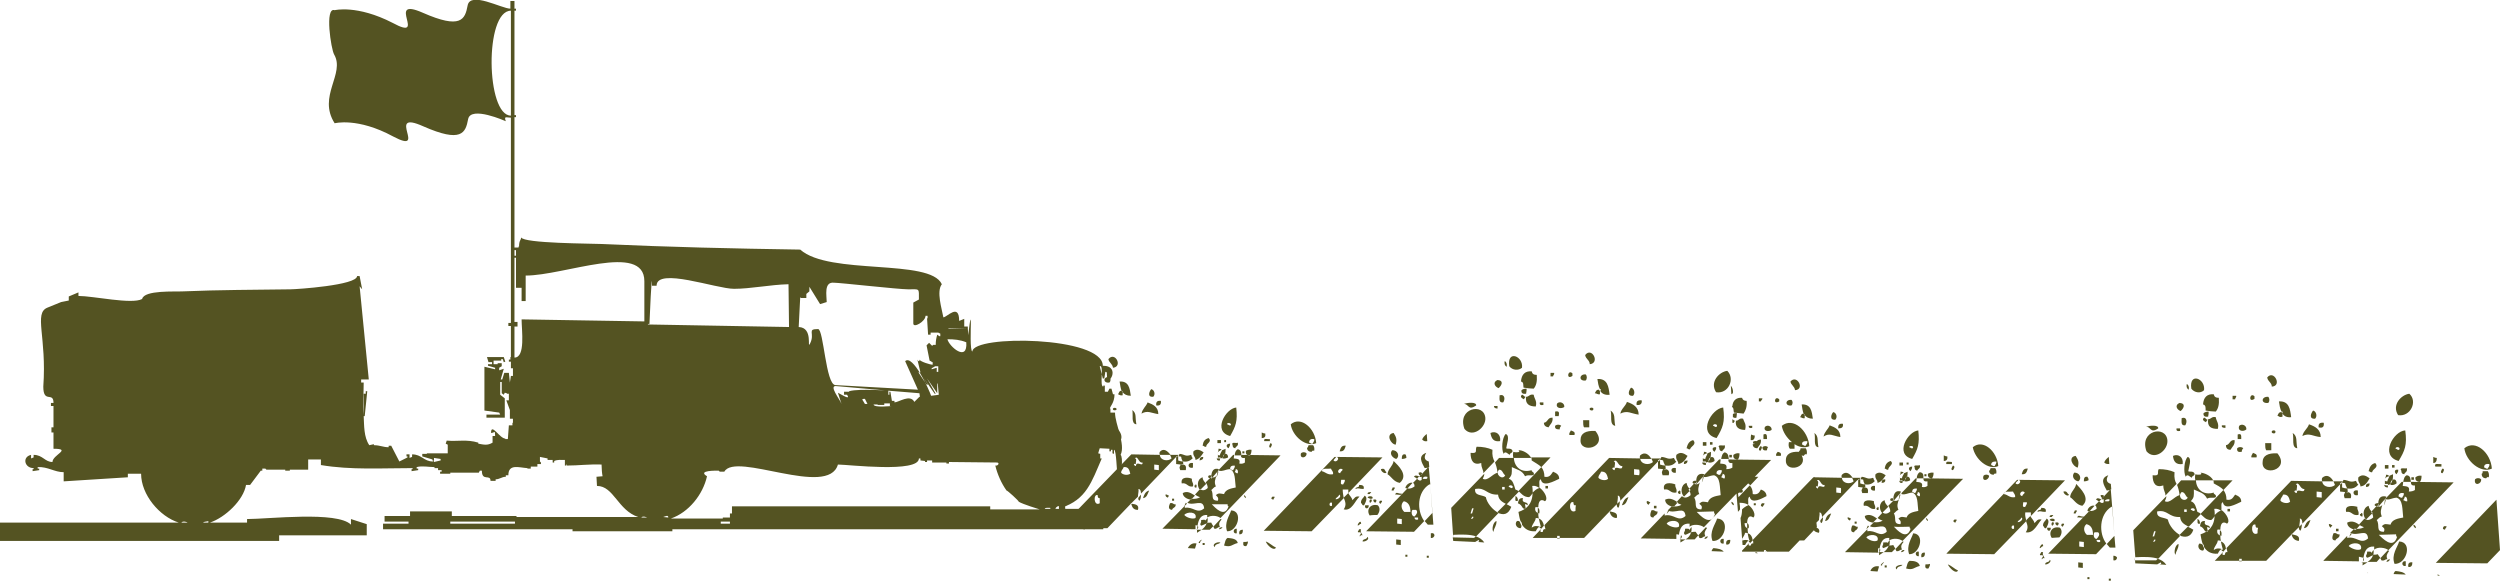 <?xml version="1.0" encoding="utf-8"?>
<!-- Generator: Adobe Illustrator 23.0.6, SVG Export Plug-In . SVG Version: 6.00 Build 0)  -->
<svg version="1.1" id="Capa_1" xmlns="http://www.w3.org/2000/svg" xmlns:xlink="http://www.w3.org/1999/xlink" x="0px" y="0px"
	 viewBox="0 0 490.8 114" style="enable-background:new 0 0 490.8 114;" xml:space="preserve">
<style type="text/css">
	.st0{fill-rule:evenodd;clip-rule:evenodd;fill:#545322;}
</style>
<path class="st0" d="M35.6,102.6h1.2C36.8,102.5,35.9,102.2,35.6,102.6 M40.9,102.3c-0.2,0.1-1,0.1-1,0.3h1L40.9,102.3z
	 M125.9,101.6h1.1C127.1,101.6,126.2,101.2,125.9,101.6z M88.4,102.4v0.4h12.7v-0.4H88.4z M143.3,102.8v-0.4h-1.8v0.4H143.3z
	 M206.2,99.7c-0.4,0-1-0.1-1.1,0.2h1.1L206.2,99.7z M218.6,84.3l0.4,0.6 M189.7,67.2c-1.2-0.5-2.4-0.6-3.7-0.6
	C186.3,68,190,71.2,189.7,67.2z M183.6,71.9l-0.7,0.4v0.2l1-0.3v0.8h0.3v-1.1H183.6z M184.2,65.3h-1.5l0,0.4h-0.5l-0.2-3.2h0.1
	l0-0.5h-0.4c0,1.1-2.4,2.5-2.4,1.5v-4.1l1.1-0.6c0-2.3,0.2-2-2.1-2c-1.9,0-13.4-1.3-14.6-1.3c-2-0.2-1.4,2.6-1.4,3.8l-1.3,0.4
	l-2.1-3.4v0.9l-0.6,0.5v0.8h-1.1l-0.1-0.2l-0.3,5.9c2.9,0.1,1.6,4.4,2.2,3.3c1.1-2.1-0.7-2.9,1.6-2.9c1.1,0,1.5,10.9,3.4,11
	l16.2,0.9l-2.5-5.6c1.5-1.4,4.7,5.6,5.1,6.8l1.5-0.2l-0.2-2.2H184v1.9l-2-2.9l1.7,3h-0.2l-2.3-3.3l1,1.5h-0.3l-1.6-2.4h0.4l-0.6-2.5
	l0.2,0.3h0.2v-0.3c0.2,0.4,2.1,1,2.6,1v-0.5h-0.2v-0.1l-0.4-0.2l-0.6-3l0.5-0.5l0.6,0.6l0.2-0.2l0.5,0c0-0.8,0.1-1.3,0.3-2l0.4,0.3
	l0.2,0v-0.5L184.2,65.3z M101.3,49.1H101v1.1h0.3v0.4H101v12.6h0.6v0.9H101v6.1c2.2,0,1.4-5.4,1.4-7.5l24.1,0.4v-7.9
	c0-7.7-15.7-1.1-23.3-1.1v5h-0.8v-5h0v2.4h-1.1v-7.3L101.3,49.1z M165.2,79.3L165.2,79.3l-0.7-2.2c0.6,0.3,2.6,1.6,1.8,0.4h-0.6
	v-0.6h1v-0.1c2.1-0.6,8.7,0,6.6-0.2l-9.1-0.8C162.6,75.6,164.9,78.4,165.2,79.3z M170.3,79.3l-0.5-1c-0.9,0-0.4,0.2,0,1H170.3z
	 M174.7,79.7v-0.5h-1.1l0,0.3h-1.3v-0.1h-0.8c0,0.7,3.6,0.3,3.6,0.3H174.7z M130.2,101.5L130.2,101.5l1,0.1
	C131.2,101,130.6,101.4,130.2,101.5z M127.2,63.6v0.1l27.7,0.5l-0.1-8.4c-3.7,0.1-7.4,0.9-10.7,0.9c-3.5,0-15.2-4.3-15.2-0.6H128
	c0-4.1-0.5,7.1-0.5,7.5H127.2z M180.5,77.2l-6.1-0.5v0.8h0.2v-0.6h0.2l0.3,1.8h0.5V79c0.8,0,3.1-1.7,3.9-0.1l1-1h0.1L180.5,77.2z
	 M217.2,81.6l0.1-0.3 M143.3,101.3v-0.5h0.4v-1.4h50.7v0.6h9.7c0,0-3.3-1-4.1-1.5c0.1-0.1-2.3-2.3-2.4-2.2c-1-1.4-1.8-3.2-2.2-4.9
	c0.6,0.1,0.9-0.6,0.3-0.6c-3.6,0-6-0.1-9.4-0.1v0.3h-0.5v-0.2H183v-0.4h-1v0.3h-0.4v-0.2l-0.9-0.1v-0.4h-0.3
	c0,2.9-13.9,1.2-15.9,1.2c-1.9,6.6-20.1-2.6-22.3,1.4h-0.9l-0.2-0.2c-0.4,0-4.3-0.1-2.3,1.1c-0.8,3.6-3.6,7.1-7.1,8.3h10.2v-0.2
	H143.3z M100.3,2.1c-5.2,0-4.9,20.6,0,20.6V2.1z M100.4,76.8l0,3.6 M100.3,23.1v40.3h-0.5v0.6h0.5v6.1h-0.1v0.5h-0.3v0.4l0.4,0v1.3
	h0.4v1.5h-0.4l-0.2,1.3l-0.2-1.9h-0.9l-0.4,1.3h-0.3l0.6-2.1l-0.9,0.3v-0.5l0.5-0.3v-0.6h-0.8v0.2h-0.8v-0.7h1.5v-0.3h0.3l0.2,0.6
	l0.3-0.1l-0.3-0.9h-3.3l0.3,1h0.7v0.4h-0.8v0.3l1.4,0.4v0.3l-2.1-0.5v8.6l2.9,0.4l0.2,0.4h-2.7V82h3.6v-3.8l-0.9-0.7V75h0.3v2.2
	l0.4,0.3l0.2-0.4l0.4,0.1v0.1h0.4v1.3h-0.5l0.7,1.9l0,0v1.7h0.6v0.8h-0.1v0.5h-0.7l-0.2,2.7h-0.5v-0.1c-1.1,0-2.8-3.2-2.8-1.1
	c0.7,0,0.8-0.7,0.8,0.6h-0.5v1.3c-1,0.6-1.7,0.4-2.8,0.2v-0.2c-2.3-0.7-4-0.2-6.2-0.4l-0.2,0.6l0.4,0.2V89h-4.1v0.1h-0.9v0.5l2,0.6
	v0.2h0.3v-0.5l1.3,0.2v0.3l-1.3,0.3l-0.1-0.3H85v0.2c-1.8,0-2.2-1.4-4.1-1.4v0.5l-0.5,0.2v-0.7h-0.6v0.4h0.2v0.2l-1.6,0.8l-1.6-3.1
	h-0.5v0.3c-1.1,0-1.7-0.4-2.9-0.4v-0.2l-0.9,0.2c-1.1-1.6-1-3.9-1.1-5.7h0.2l0.5-4.9h-0.3v0.5h-0.4v4.2h0c-0.2-2.4,0-4.2,0-6.4h-0.5
	v-0.6h1.5l-1.8-18.3l0.5,0.6l-0.5-2.6h-0.5c0,1.8-11.9,2.6-13.1,2.6c-7,0.1-14,0.1-21,0.4c-1.6,0.1-7.7-0.3-8.1,1.5
	c-2,1.1-9.6-0.6-12.5-0.6v-0.7l-1.9,0.8v0.8l-1.5,0.3l-2.7,1.1c-2.7,1.1-0.1,5.7-0.8,15.5c0,3.4,2,0.9,2,3.2H10v0.6h0.5v4.2h-0.4v1
	h0.4v3.2c3.7,0-0.2,1.2-0.2,2.6c-1.5,0-1.9-1.4-3.7-1.4v0.5l-0.5,0.2v-0.7c-1.8,0.4-1.3,2.6,0.5,2.6v0.2H6.4v0.4l1.3-0.2V92H7.4
	v-0.3c2-0.1,3.3,1,5.1,1v1.8c4.2-0.3,8.4-0.5,12.6-0.8V93h2.6c0,4.1,3.6,8.4,7.4,9.6H0v3.6h54.8v-1.1H72v-2.2l-3.1-1v1.1
	c-2.7-2.7-16.2-1.1-20.4-1.1v0.7h-7.3c3-1,6.6-4.4,7.1-7.4h0.8l2.1-2.8h0.3V92h0.6l0.2,0.2H56v0.2h0.9v-0.2h3.6v-2H63v1.1
	c5.9,1,12.1,0.6,18,0.6v0.2h-0.2v0.4l1.3-0.2V92h-0.3v-0.3c1.1-0.3,2.4,0,3.5,0v0.2h0.7v0.4h0.7v0.3h-0.3v0.4h2v-0.2H94l0.2-0.4h0.4
	c0,2.2,1.7,0.6,1.7,2h1v-0.3c0.8,0,1.2-0.5,2-0.5v-0.3h0.5c0-2.3,2.1-1.5,3.7-1.4l0.1,0.1h0.6v-0.4h1.3v-0.5h0.7v-0.3l-0.2-0.2v-0.9
	l1.5,0.3v0.3h1v0.5h0.3v-0.3c0.7-0.3,1.4-0.2,2.1-0.2v1.1h0.3v-0.2h0.1v0.2c2.2,0,4.5-0.3,6.8-0.2c0,0.8,0.1,1.9,0.2,2.3l-1.2,0.1
	l0.1,1.8c3.3,0,4.1,4.8,8.1,6.1h-23.9v-0.2H88.7v-0.9h-8.2v0.9h-5v1.1h4.7v0.4h-5v1.1h37.2v0.4H132v-0.4h84.6v-1.1h-1v-0.4h1.4v-1.1
	h-1v-0.4h-1.3v-1h-7.5c0.1-0.5,1.1-0.9,1.1-0.2c5-1.6,6-5.1,8-9.7h-0.3v-0.9l-0.4-0.1c0-0.1,0.3-1,0.3-1l1.9,0.1v0.5h0.3v-0.3h0.3
	v0.7l0.3,0.1v-0.8c0.5,0,0.5,4.5,0.7,4.6c0.9,0.5,1.1-3.2,0.6-3.6c1-2.1-1.1-6-1.1-8.3h-0.9v-0.8h-0.1c0-0.4,0.9-1.1,0.9-2.8h-0.3
	l-0.3-1.1h-0.4l-0.3,0.6h-0.6v-1.2h-0.3v0.2c-0.8,0,0.2-4.4-0.7-4l0.6,2.4l0.3,0l0.2-1.3c0.3,0,0.3,0.1,0.3,0.5c0,3,3-1.7-0.8-1.7
	c0-5.8-25.5-6.1-25.6-2.8c-0.5,0-0.3-4.8-0.3-5.4c0-2.8-0.5,2.2-0.5,2.2l-0.1-1.3h-3.8v-0.1l3.8,0.1v-0.4h-0.7v-1.5l-1,0.4
	c0-3.6-2.4-0.7-3.1-0.7c-0.3-1.7-1.4-5.1-0.3-6.5c-2.3-5.1-22.1-1.7-27.8-6.8c-13.1-0.2-26-0.5-39-1.1c-2-0.1-15.3-0.1-15.8-1.3
	c0,0.6-0.4,0.5-0.4,1.8h-0.1v0.2H101c0-8.9,0-17.4,0-25.6h0.3v-0.4H101V2.1h0.3V1.7H101V0.2h-0.8v1.5c-1.7,0-7.9-3.5-8.4-0.6
	c-0.5,2.7-1.3,4.7-8.8,1.4c-7.5-3.3,1.1,5.8-5.9,2C70.1,0.9,65.7,2,65.7,2c-2-0.7-0.7,7.7-0.1,8.7c2.2,3.8-3.3,8.2,0.1,13.5
	c0,0,4.5-1.2,11.5,2.6c7,3.7-1.7-5.4,5.9-2c7.5,3.3,8.3,1.3,8.8-1.4c0.5-2.7,7.4,0.4,7.4,0.4C98.9,22.7,99.4,23.1,100.3,23.1z"/>
<g>
	<g>
		<path class="st0" d="M341.2,90.2c0.2-0.3,0.3-0.6,0.3-1.2c-0.6-0.1-0.9,0.1-1.2,0.3C340.2,89.9,340.5,90.2,341.2,90.2z
			 M345.6,88.5c0.1-0.1,0.6-0.9,0-0.9C345.5,87.7,345,88.4,345.6,88.5z M294.2,76.2c0.6-0.5,1.1-1.5-0.2-1.6
			C293,75,293.4,75.9,294.2,76.2z M339.5,89.8c0.2,0,0.3,0,0.5,0c0-0.2,0-0.3,0-0.5c-0.2,0-0.3,0-0.5,0
			C339.5,89.4,339.5,89.6,339.5,89.8z M339.1,72.8c-1.6,0.2-3.5,2.2-2.2,4.2C339.3,77.4,340.7,74.4,339.1,72.8z M337.4,87.7
			c0.3,0.2-0.1,0.8,0.7,0.9c0.1-0.4,0.7-0.4,0.5-1.2C338.3,87.6,337.4,87.2,337.4,87.7z M294,80.2c0-0.2,0-0.3,0-0.5
			c-0.2,0-0.5,0-0.7,0C293.3,80.1,293.6,80.2,294,80.2z M295.8,72c0.1-0.6-0.1-1-0.4-1.1C295.3,71.4,295.4,71.8,295.8,72z
			 M344.2,87.1c0.1,0,0.2,0,0.3,0c-0.1,0.1-0.2,0.1-0.4,0.1c0,0.5,0.3,0.8,0.9,0.8c0.3-0.5,0.8-0.8,0.7-1.7c-0.4,0-0.6,0.1-0.8,0.3
			C344.5,86.6,344,86.5,344.2,87.1z M343.7,86.4c0.6,0.1,0.8-0.3,0.8-0.9c-0.3,0-0.5-0.1-0.7-0.2C343.7,85.6,343.7,86,343.7,86.4z
			 M295.2,89.1c0.3-0.7,0.9,0.1,1.2,0.2c0-0.5,0.7-0.3,0.5-0.9c-0.3-0.5-1-0.2-1.2-0.4c0.1-0.8,0.8-2.5-0.1-2.8
			C294.9,85.9,294.7,88.2,295.2,89.1z M209.2,100.2c0.1,0.6,0.2,1.1,0.4,1.5c-0.1,0-0.2,0-0.2,0.1c0.1,0.1,0.2,0.2,0.3,0.3
			c0,0,0,0.1-0.1,0.1l0.6-0.6C210.1,100.9,209.8,100.4,209.2,100.2z M301.5,79.8c0.3-1.1-0.3-1.5-0.4-2.3c-0.8-0.2-0.9,0.4-1.5,0.4
			C299.4,79.3,300.2,79.8,301.5,79.8z M230.9,89.6c0.1,0,0.1,0,0.2,0l0.3-0.3l-1.7,0c0.1,0.2,0.2,0.4,0.3,0.7
			c-0.6,0.6-2.2,0.5-2.3-0.7l-5.6-0.1l-11.8,12.2c0.1,0.2,0.1,0.5,0.1,0.7c-0.4-0.1-0.4,0.2-0.5,0.4c-0.6,0.1-0.4-0.3-0.3-0.5
			l-1.4,1.5l0,0.2l4.3,0c0-0.1,0-0.2,0-0.3c0.1,0,0.3,0,0.4,0c0,0.1,0,0.2,0,0.3l4.5,0l4.6-4.8c0,0,0-0.1,0-0.1c0,0,0.1,0,0.1,0
			l1.3-1.3c0-0.5,0.2-1.1,0.1-1.5c0.4,0,0.5,0.5,0.5,0.9l6.9-7.2C230.9,89.8,230.9,89.7,230.9,89.6z M215.9,98.8
			c-1.2,0.7-1.3-1.9-0.4-1.6c0,0.3,0,0.6,0.4,0.6C215.9,98.1,215.9,98.4,215.9,98.8z M220.1,92.8c0-0.5,0.4-0.7,0.5-1.1
			c1-0.1,1.1,0.6,1.3,1.3C221.3,93.4,220.4,93.2,220.1,92.8z M223,91.5c-0.3,0-0.7-0.6,0-0.4c-0.1-0.3,0.3-1.1-0.2-1.1
			c0.6-0.7,0.7,1,1.5,0.8C224.4,91.8,223.1,90.3,223,91.5z M227.5,92.3c-0.3,0-0.6-0.1-0.9-0.1c0-0.3,0-0.7,0-1
			c0.3,0,0.6,0.1,0.9,0.1C227.5,91.6,227.5,92,227.5,92.3z M298.8,72.2c0.3-2.3-3-3.6-2.5-0.3C296.9,72.7,298.1,72.8,298.8,72.2z
			 M334.5,88.7c0.1,0.3-0.2,0.7-0.3,1c0.1-0.4,0.5-0.6,0.9-0.7C335.1,88.8,334.9,88.7,334.5,88.7z M299.1,76.1
			c0.7,0.1,1.4,0.2,2,0.2c0.5-0.6,0.7-1.4,0.6-2.7c-0.6,0-0.9-0.2-1-0.7c-1.3-0.1-2,0.6-2.1,2C299.2,75,299,75.7,299.1,76.1z
			 M299.2,78.4c0-0.2,0.2-0.3,0.3-0.5c-0.3,0-0.4-0.4-0.7-0.4C298.3,77.9,298.8,78.2,299.2,78.4z M299.7,76.3c-0.4,0-0.8,0.1-1,0.3
			c-0.1,0.6,0.3,0.8,0.9,0.7C299.7,76.9,299.7,76.6,299.7,76.3z M231.8,91.2C231.8,91.3,231.8,91.2,231.8,91.2
			c-0.3,0.7-0.3,0.4-0.1,1.1c0.4,0,0.7,0,1.1,0c0.1-0.7,0-1-0.5-1.1c0,0,0,0.1,0,0.1C232.1,91.3,232,91.3,231.8,91.2z M256.6,87.9
			c0,0.5,0.3,0.8,0.9,0.8c0.1-0.2,0.2-0.3,0.5-0.2c0.1-0.5,0-0.8-0.2-1.1c-0.3,0-0.6,0-0.9,0C256.8,87.6,256.8,87.9,256.6,87.9z
			 M334.2,90.8c0-0.1,0-0.1,0-0.2c0,0,0,0,0,0c-0.1,0.5,0.2,0.7,0.7,0.7c0-0.1,0-0.3,0-0.4C334.7,90.8,334.5,90.8,334.2,90.8z
			 M256.5,89c-0.3-0.3-0.8-0.3-1.1,0C255.1,90.2,256.6,89.9,256.5,89z M334.9,90.6c0,0.1,0,0.2,0,0.2c0.2,0,0.4-0.1,0.5-0.2
			c0-0.4,0.2-0.7,0.4-0.8c0.1-0.3,0.1-0.7,0.1-1.1c-0.2,0.1-0.5,0.2-0.7,0.3c0,0.3-0.4,0.7-0.4,1.1c-0.4,0-0.5-0.1-0.5-0.2
			c0,0.2,0,0.4,0,0.7C334.4,90.6,334.6,90.6,334.9,90.6z M258.4,87c-0.2-2.9-3-5.4-5-3.7C253.7,85.6,256.4,87.9,258.4,87z M258,86.2
			c0.1,0.4-0.2,0.6-0.3,0.9c-0.4,0.1-0.4-0.2-0.7-0.2C257,86.3,257.4,86.1,258,86.2z M227.7,88.7c-0.1,0.2-0.1,0.4,0,0.6l2.1,0
			C229.2,88.5,228.4,87.9,227.7,88.7z M335,86.8c-0.2,0-0.5,0-0.7,0c0,0.2,0,0.5,0,0.7c0.2,0,0.5,0,0.7,0
			C335,87.3,335,87.1,335,86.8z M336.6,88.7c0.1-0.3,0.4-0.4,0.3-0.9C336,87.7,336.1,88.4,336.6,88.7z M335.7,87.3
			c0.2,0,0.3,0,0.5,0c0-0.2,0-0.3,0-0.5c-0.2,0-0.3,0-0.5,0C335.7,87,335.7,87.1,335.7,87.3z M337,86c1.2-2,1.7-3.1,1.3-6
			C336,80.2,333.2,85.1,337,86z M337,83.8c-0.4,0.1-0.4-0.2-0.7-0.2C336.3,83.1,337.4,83.2,337,83.8z M335.4,90.8
			c0.6,0.1,0.9-0.1,1.2-0.3c0-0.7-0.4-0.9-0.8-0.7c-0.1,0.3-0.2,0.6-0.4,0.8C335.4,90.7,335.3,90.7,335.4,90.8z M289.8,79.6
			c0.1-0.7-1.6-0.6-2.4-0.3C288.4,79.3,288.2,80.7,289.8,79.6z M232.2,90.6c0.7,0.1,1.4,0,2-0.7c-0.3,0-0.2-0.5-0.4-0.6
			c-1.1,0.4-1.2-0.1-2.2-0.2c-0.1,0.1-0.2,0.3-0.2,0.5c0.2,0,0.4,0,0.5,0.1C231.9,90.1,232.1,90.3,232.2,90.6z M230.9,91.1
			c0.3,0,0.6,0.1,0.9,0.1c0.2,0,0.3,0,0.5,0c0-0.3,0-0.5-0.1-0.6c-0.3,0-0.6-0.1-0.9-0.2c0-0.3,0-0.5,0-0.8c-0.1,0-0.1,0-0.2,0
			l-0.2,0.2C230.9,90.3,230.9,90.7,230.9,91.1z M294.4,77.6c0,0.7-0.2,1.5,0.7,1.4C295.5,78.5,295.5,77.3,294.4,77.6z M268.7,99.2
			c-0.2,0-0.4,0-0.7,0C267.8,100,268.8,100,268.7,99.2z M270.4,101.1c0.5-0.6,0.6-1.4,0.1-1.9c-1.6-0.4-2.3,1-1.6,2
			C269.3,101.1,269.9,101.1,270.4,101.1z M239,92.6c0,0.4-0.1,0.7-0.2,1.1c0.2-0.3,0.3-0.7,0.4-1.1C239.2,92.6,239.1,92.6,239,92.6
			L239,92.6z M269.1,98.7c0-0.1,0-0.3,0.2-0.2c0-0.1,0-0.3,0-0.4C268.8,97.8,268.7,98.8,269.1,98.7z M269.2,96.6
			c-0.3,0-0.8,0-0.7,0.4c0.1,0,0.3,0,0.4,0C269,96.8,269.1,96.8,269.2,96.6z M243,88.2c-0.4,0.2-0.6,0.7-0.6,1.2l1.3,0
			C243.7,89,243.7,88.3,243,88.2z M235.8,102.1c0.1,0.7-0.4,0.7,0,1.1c0.4-0.1,0.7-0.3,1.2-0.5c0.1-0.3,0.1-0.6,0.1-1
			c-0.2,0.1-0.3,0.3-0.4,0.5C236.6,101.9,236.1,102.1,235.8,102.1z M235.1,103.2c0,0.2-0.1,0.4-0.1,0.7
			C235.3,103.7,235.3,103.4,235.1,103.2z M351.8,86.8c-0.2,0-0.4,0-0.6,0c-0.1,0.5-0.1,1,0.2,1.3c0.3,0,0.6,0,0.9,0
			c0-0.3,0-0.6,0-0.9c0.9,0.6,2,0.8,2.9,0.4c-0.2-3.1-3.2-5.8-5.4-4C350,84.8,350.8,86,351.8,86.8z M354.8,86.6
			c0.1,0.5-0.2,0.6-0.3,0.9c-0.4,0.1-0.4-0.2-0.7-0.2C353.7,86.7,354.1,86.6,354.8,86.6z M275.9,89.2c-0.6-0.1-0.7,0.3-0.7,0.9
			c0.4,0,0.7-0.1,0.9-0.2C276.1,89.5,276,89.3,275.9,89.2z M274.1,90.1c0.8-0.5,0.3-1.8-0.8-1.7C272.7,89.1,273.4,89.9,274.1,90.1z
			 M274,87.3c0.3-1.1,0.1-1.5-0.4-2.3C272,85.2,273,87.2,274,87.3z M273.6,90.5c-0.2,1.1-1.1,1.5-1.2,2.6c0.8,0.5,1.2,1.5,2.4,1.7
			C276.6,93.3,274.5,91.4,273.6,90.5z M280.2,86.6l-0.1-1.4c-0.4,0.3-0.8,0.7-0.9,1.1C279.5,86.6,279.8,86.7,280.2,86.6z M239,92.6
			C239,92.6,239.1,92.6,239,92.6l0.2-0.2c0-0.1,0-0.2,0.1-0.3c-1-0.3-1.4,0.3-1.5,1.3c0.1,0.1,0.1,0.1,0.1,0.3c0,0,0,0-0.1,0.1
			c0,0.1,0,0.1,0,0.2L239,92.6C239,92.6,239,92.6,239,92.6z M271.1,92.1c0,0.5,0.9,1.1,1.1,0.6C271.8,92.5,272,91.8,271.1,92.1z
			 M275.2,96.9c-0.7,0.1-1.1-0.5-1.3,0.2C274.3,97,275.2,97.4,275.2,96.9z M269.4,97.9c0.4-0.6-0.9-0.6-0.9-0.2
			C268.8,97.8,268.9,98,269.4,97.9z M273.2,96.3c0.1,0,0.3,0,0.4,0c0-0.3,0.3-0.3,0.2-0.6c-0.2,0-0.3,0-0.4,0
			C273.4,95.9,273.2,96,273.2,96.3z M230.1,97.9c0,0.1,0,0.3,0,0.4c0.2,0,0.3,0,0.4,0c0-0.1,0-0.3,0-0.4
			C230.4,97.9,230.3,97.9,230.1,97.9z M235.6,106.6l0-0.2C236.7,105.2,234.6,106.8,235.6,106.6z M236.1,107c0.1,0,0.3,0,0.4,0
			c0-0.1,0-0.3,0-0.4c-0.1,0-0.3,0-0.4,0C236.1,106.7,236.1,106.8,236.1,107z M234.6,104c0.1,0,0.1,0,0.2,0L234.6,104
			C234.6,104,234.6,104,234.6,104z M233.2,107.6l1.4,0.1c0.1-0.3,0.2-0.7,0.3-1C234.1,106.5,233.5,107,233.2,107.6z M235,104.6
			c0.3-0.2,0.6-0.4,0.9-0.6l-0.9,0C235,104.2,235,104.4,235,104.6z M224.4,97.8c0.8-0.1,0.9-0.9,1.2-1.5
			C224.8,96.5,224.6,97.2,224.4,97.8z M229.3,97.7c0-0.2,0.2-0.3,0.2-0.4c-0.3,0-0.3-0.3-0.7-0.2C228.8,97.5,229,97.6,229.3,97.7z
			 M230.1,100.1c0.1-0.5,0.8-0.4,0.7-1.1c-0.5,0.1-0.5-0.4-1.1-0.2C229.5,99.3,229.2,100,230.1,100.1z M210.4,94.7
			c0.1,0,0.3,0,0.4,0c0-0.1,0-0.3,0-0.4c-0.2,0-0.3,0-0.4,0C210.4,94.4,210.4,94.6,210.4,94.7z M269.6,98.1c0,0.4,0.2,0.5,0.4,0.6
			C270.3,98.4,270.4,97.9,269.6,98.1z M271.1,98.9c0-0.3,0.3-0.3,0.2-0.6c-0.1,0-0.3,0-0.4,0C270.7,98.6,270.7,98.8,271.1,98.9z
			 M237.2,93.7c0.1,0.2,0.5,0.2,0.6,0c0-0.1,0-0.2,0-0.3C237.6,93.2,237.1,93.3,237.2,93.7z M291.6,82c-0.3-3-5.6-1.9-4.1,2.2
			C289.1,86.1,291.8,83.9,291.6,82z M354.7,89.2c0.1-0.5,0-0.9-0.2-1.2c-0.3,0-0.6,0-1,0c-0.1,0.2,0,0.5-0.3,0.5c0,0.1,0,0.1,0,0.2
			c-1.7-0.1-2.6,0.5-2.6,1.6c-0.2,2.6,4.5,1.6,3.1-0.9c0.1,0,0.2,0.1,0.4,0.1C354.3,89.2,354.4,89.1,354.7,89.2z M232.8,98.7
			c-0.1,0.2-0.2,0.4-0.3,0.7l0.5-0.5C233,98.8,232.9,98.8,232.8,98.7z M264.2,87.5c-0.9-0.1-1,0.5-1.2,1.1
			C263.9,88.7,264,88.1,264.2,87.5z M232.2,96.8c0,0.7,0.8,1.2,1.6,1.3l0.8-0.8C233.8,96.8,233.1,96.3,232.2,96.8z M236.1,93.7
			c-1.2,0.4-1.1,1.9-0.5,2.5l1.2-1.2C236.5,94.6,236.1,94.3,236.1,93.7z M213.8,79.9c0.1-0.7-0.8-1.1-1.3-0.6
			C212.2,80.3,213.4,80.3,213.8,79.9z M239.6,89.8c0,0.1,0,0.2,0,0.2c0.2,0,0.3-0.1,0.5-0.2c0-0.4,0.2-0.6,0.4-0.7
			c0.1-0.3,0.1-0.6,0.1-1c-0.2,0.1-0.4,0.2-0.7,0.3c0,0.2-0.4,0.6-0.4,1c-0.4,0-0.5-0.1-0.4-0.2c0,0.2,0,0.4,0,0.7
			C239.1,89.8,239.4,89.8,239.6,89.8z M227.4,81.3c0-1.4-1-1.9-2.1-2.3c-0.3,0.8-1,1.2-1.2,2.2C225.3,80.5,226,81.1,227.4,81.3z
			 M317.1,83.6c-0.3-1.5,0.1-2.3-0.9-3C316.5,81.6,315.9,83.4,317.1,83.6z M220.4,77.6c0-0.2,0-0.4,0-0.6c-0.1-0.1-0.1-0.2-0.2-0.3
			c-0.5,0-0.5,0.4-0.7,0.7C219.8,77.5,219.9,77.7,220.4,77.6z M220.4,77c0.3,0.4,0.8,0.7,1.6,0.7c-0.2-1.5-0.4-2.9-2.2-2.8
			c0.1,0.7,0.2,1.3,0.4,1.9c0.1,0,0.1,0,0.2,0C220.4,76.8,220.4,76.9,220.4,77z M314.1,77.4c0-0.2,0-0.4,0-0.6
			c-0.1-0.1-0.1-0.2-0.2-0.3c-0.6,0-0.6,0.4-0.8,0.7C313.5,77.2,313.6,77.5,314.1,77.4z M223.1,83.3c-0.3-1.4,0.1-2.1-0.8-2.8
			C222.5,81.5,222,83.2,223.1,83.3z M311.2,69.7c0.1,0.8,0.9,1,0.9,1.8C314.2,71.3,312.5,68,311.2,69.7z M238.9,90
			c0-0.1,0-0.1,0-0.2c0,0,0,0,0,0c-0.1,0.5,0.2,0.7,0.6,0.6c0-0.1,0-0.3,0-0.4C239.4,90,239.2,90,238.9,90z M314.2,76.8
			c0.3,0.5,0.9,0.8,1.8,0.7c-0.2-1.6-0.4-3.2-2.4-3.1c0.1,0.7,0.2,1.4,0.5,2c0.1,0,0.1,0,0.2,0C314.2,76.6,314.2,76.7,314.2,76.8z
			 M219.5,84.3c-1.8-0.1-2.6,0.4-2.7,1.6C216.6,88.6,222,87.3,219.5,84.3z M214.8,85c0.3,0,0.6,0,0.9,0c0.2-0.7-0.3-0.7-0.6-0.8
			C215,84.4,214.7,84.6,214.8,85z M215.4,74.3c0-0.1,0-0.3,0-0.4C214.5,73,214.1,75.1,215.4,74.3z M217.5,83.7c0.3,0,0.6,0,0.9,0
			c0-0.4,0-0.9,0-1.3c-0.4,0-0.7,0-1.1,0C217.3,82.9,217.3,83.4,217.5,83.7z M217.6,70.5c0.1,0.7,0.8,0.9,0.9,1.7
			C220.5,72,218.9,68.9,217.6,70.5z M239.2,88.1c0.1,0.3-0.1,0.6-0.2,0.9c0.1-0.4,0.5-0.5,0.8-0.7C239.8,88.2,239.6,88.1,239.2,88.1
			z M240,90c0.5,0.1,0.9-0.1,1.1-0.2c0-0.6-0.4-0.8-0.7-0.7c-0.1,0.3-0.2,0.6-0.4,0.7C240,89.9,240,89.9,240,90z M218.5,80.4
			c0.1,0.2,0.6,0.2,0.7,0C219.3,79.9,218.3,80,218.5,80.4z M217.8,75.1c0.3-0.3,0.3-0.8,0-1.1C216.5,73.9,216.5,75.3,217.8,75.1z
			 M234.2,91.8c0-0.3,0-0.6,0-0.9C233,90.7,233.1,92.1,234.2,91.8z M307.1,79.9c0.1-0.8-0.9-1.2-1.4-0.7
			C305.3,80.2,306.6,80.3,307.1,79.9z M234.5,95.3c0,0.3,0,0.5,0.4,0.4c0-0.3,0.1-0.6-0.2-0.6C234.7,95.2,234.7,95.3,234.5,95.3z
			 M232,94.9c1.1-0.2,1.1,0.8,2.2,0.6c0.2-0.7-0.3-0.8-0.2-1.5C233.4,93.7,231.7,93.5,232,94.9z M305.3,80.8c0,0.3,0,0.6,0,0.9
			c0.2,0,0.5,0,0.7,0C306.1,81.1,306.2,80.6,305.3,80.8z M236.2,89.7c-0.5,0-0.7,0.2-0.7,0.7C236,90.3,236.3,90.1,236.2,89.7z
			 M236.3,88.8c-0.6-0.4-1.3-0.8-2-0.2c-0.2,0.9,0.4,1,0.4,1.7C235.5,90.1,235.9,89.4,236.3,88.8z M305.1,73.2c-0.2,0-0.5,0-0.7,0
			c0,0.2,0,0.5,0,0.7c0.2,0,0.3,0,0.5,0C304.9,73.6,305.2,73.6,305.1,73.2z M237.3,86c-0.8,0.2-1.1,0.7-1.2,1.5
			c0.3,0,0.3,0.3,0.7,0.2C236.8,87,238,86.8,237.3,86z M306.2,84.3c0-0.3,0.1-0.5,0.3-0.7c-0.3-0.3-0.9-0.3-1.2,0
			C305.2,84.2,305.6,84.3,306.2,84.3z M227.9,78.7c-0.7-0.1-1,0.2-0.9,0.9C227.7,79.7,228,79.4,227.9,78.7z M311,83.9
			c0.3,0,0.6,0,1,0c0-0.5,0-0.9,0-1.4c-0.4,0-0.8,0-1.2,0C310.8,83.1,310.8,83.7,311,83.9z M303,79.5c0-0.2,0-0.3,0-0.5
			c-0.2,0-0.5,0-0.7,0C302.2,79.5,302.5,79.6,303,79.5z M311.3,74.7c0.3-0.3,0.3-0.9,0-1.2C310,73.4,309.9,74.9,311.3,74.7z
			 M226.4,77.9c0.5-0.5,0.2-1.4-0.4-1.5C225.6,76.9,225.2,78,226.4,77.9z M308.7,73.8c0-0.2,0-0.3,0-0.5
			C307.8,72.4,307.4,74.7,308.7,73.8z M312.1,80.4c0.1,0.2,0.6,0.3,0.7,0C313,79.9,311.9,79.9,312.1,80.4z M304,83.9
			c0.3-0.6,0.9-0.9,0.8-1.9c-1-0.1-0.9,0.9-1.7,1C303.1,83.5,303.4,83.8,304,83.9z M308.1,85.4c0.3,0,0.6,0,1,0
			c0.2-0.7-0.3-0.7-0.7-0.9C308.3,84.8,308,84.9,308.1,85.4z M313.2,84.6c-1.9-0.1-2.9,0.5-2.9,1.7C310,89.2,315.9,87.9,313.2,84.6z
			 M210.1,79.6c0-0.1,0-0.3,0-0.4c-0.2,0-0.4,0-0.7,0C209.4,79.5,209.6,79.6,210.1,79.6z M207.8,89.1c-0.1-0.3-0.4-0.6-0.7-0.8
			l0.2,3.2h0l-0.2-2.4L207.8,89.1z M241.2,88c0.1-0.3,0.3-0.4,0.3-0.9C240.6,87.1,240.7,87.8,241.2,88z M208.3,92.2
			c0.2-0.6-0.4-0.4-0.4-0.8c-0.2,0.1-0.4,0.1-0.5,0.1l0.1,0.8C207.7,92.3,208,92.4,208.3,92.2z M329.4,96.5c0,0.3,0.1,0.5,0.5,0.5
			c0-0.3,0.1-0.7-0.2-0.7C329.6,96.4,329.6,96.5,329.4,96.5z M241.5,85.6c1.1-1.9,1.5-2.9,1.2-5.6C240.6,80.2,238,84.7,241.5,85.6z
			 M241.6,83.5c-0.4,0.1-0.4-0.2-0.7-0.2C240.8,82.9,241.9,83,241.6,83.5z M322.3,78.6c-0.8-0.1-1.1,0.2-1,0.9
			C322,79.6,322.4,79.3,322.3,78.6z M241.9,87.2c0.2,0.1-0.1,0.7,0.6,0.8c0.1-0.4,0.7-0.4,0.5-1.1C242.7,87.1,241.9,86.7,241.9,87.2
			z M326.7,96.1c1.2-0.2,1.1,0.8,2.4,0.6c0.2-0.8-0.3-0.9-0.2-1.6C328.2,94.8,326.3,94.5,326.7,96.1z M329,92.8c0-0.3,0-0.6,0-0.9
			C327.8,91.6,327.9,93,329,92.8z M331.3,90.4c-0.5,0-0.8,0.2-0.7,0.7C331,91.1,331.3,90.9,331.3,90.4z M208.1,101.7l0.1,0.9
			c0.1,0,0.3,0,0.5,0c0.2-0.4,0.4-0.7,0.7-0.9C209,101.5,208.5,101.5,208.1,101.7z M248.4,85.1c-0.3,0-0.5-0.1-0.7-0.2
			c0,0.4,0,0.7,0,1.1C248.3,86,248.5,85.7,248.4,85.1z M331.3,89.5c-0.7-0.5-1.4-0.9-2.2-0.2c-0.2,1,0.4,1.1,0.4,1.8
			C330.5,90.9,330.9,90.2,331.3,89.5z M245.4,89.4c0.2-0.3,0.3-0.6,0.3-1.1c-0.5-0.1-0.9,0.1-1.1,0.2
			C244.5,89.2,244.8,89.4,245.4,89.4z M248.2,86.6c0.4,0,0.7,0,1.1,0c0-0.1,0-0.3,0-0.4C248.9,86.3,248,85.9,248.2,86.6z
			 M209.3,94.7c0.1-0.5-0.2-1.4,0.3-1.6c0.3,1.6,2.5,0.3,3.3-0.1c0-0.7-0.5-1.1-1.1-1.3c-0.3,0.5-0.5,1.1-1.6,0.9
			c0-0.8-0.2-1.3-0.6-1.7l-2.2,2.3l-0.1-0.9h0l0.3,3.8c0.1-0.2,0.3-0.3,0.4-0.5c0-0.4,0-0.8-0.1-1.3
			C208.5,94.2,208.9,94.4,209.3,94.7z M209.2,100.2c-0.1-0.3-0.1-0.7-0.1-1c-0.4-0.1-0.6-0.4-0.6-1c0.2,0,0.4,0,0.5,0
			c0-1,0.4-1.7,1.2-1.1c0.6-0.4,0-1.8-1-2.5c0,0,0,0.1,0,0.1c-0.5,0.2-0.9,0.5-1.2,0.8c0,0.7-0.1,1.3-0.3,1.7l0.3,4
			c0.2-0.4,0.5-0.7,0.6-1.2C208.9,100.1,209.1,100.1,209.2,100.2z M244.3,88.6c-0.1,0-0.3,0-0.4,0c0,0.1,0,0.3,0,0.4
			c0.1,0,0.3,0,0.4,0C244.3,88.9,244.3,88.8,244.3,88.6z M332.4,86.4c-0.8,0.2-1.1,0.8-1.3,1.6c0.3,0,0.3,0.3,0.7,0.2
			C331.9,87.6,333.2,87.3,332.4,86.4z M212.3,80.8c0,0.3,0,0.6,0,0.9c0.2,0,0.4,0,0.7,0C213,81.1,213,80.6,212.3,80.8z M205.8,71.3
			l0.1,1.7c0.1-0.1,0.2-0.1,0.3-0.2C206.3,72.2,206.1,71.7,205.8,71.3z M207,77.5c0-0.3,0-0.6,0-0.9c-0.3,0-0.6,0-0.8,0.2l0,0.6
			C206.4,77.5,206.7,77.5,207,77.5z M208.7,79.8c0.2-1.1-0.3-1.4-0.4-2.1c-0.8-0.2-0.8,0.4-1.4,0.4
			C206.7,79.4,207.5,79.8,208.7,79.8z M206.4,78.5c0.1,0,0.1,0.1,0.2,0.1c0-0.2,0.2-0.3,0.2-0.4c-0.2,0-0.3-0.2-0.5-0.3L206.4,78.5z
			 M206.5,76.5c0.6,0.1,1.3,0.1,1.9,0.2c0.4-0.6,0.7-1.3,0.6-2.5c-0.5,0-0.8-0.2-0.9-0.6c-1.1-0.1-1.8,0.5-1.9,1.6l0,0.2
			C206.5,75.5,206.4,76.1,206.5,76.5z M212.1,73.7c-0.2,0-0.4,0-0.7,0c0,0.2,0,0.4,0,0.6c0.1,0,0.3,0,0.4,0
			C211.8,74.1,212.1,74.1,212.1,73.7z M213,84c0-0.3,0.1-0.5,0.2-0.6c-0.3-0.3-0.8-0.3-1.1,0C212.1,83.9,212.4,84.1,213,84z
			 M249.4,87.9c0.1-0.1,0.6-0.8,0-0.9C249.4,87.1,248.9,87.8,249.4,87.9z M211,83.6c0.3-0.5,0.8-0.8,0.7-1.7
			c-0.9-0.1-0.8,0.9-1.6,0.9C210.2,83.3,210.5,83.6,211,83.6z M212.6,103.9c0.1,0,0.3,0,0.4,0c0,0,0-0.1,0-0.1L212.6,103.9
			C212.6,103.8,212.6,103.9,212.6,103.9z M209.7,90.9l1.6-1.7l-3.5,0c0.1,0.2,0.1,0.3,0.1,0.5C208.6,90,209.2,90.4,209.7,90.9z
			 M321.7,81.4c0-1.5-1.1-2.1-2.3-2.5c-0.3,0.9-1.1,1.3-1.3,2.3C319.5,80.5,320.2,81.2,321.7,81.4z M240.3,86.8c0.1,0,0.3,0,0.4,0
			c0-0.1,0-0.3,0-0.4c-0.1,0-0.3,0-0.4,0C240.4,86.5,240.4,86.6,240.3,86.8z M239.7,86.4c-0.2,0-0.4,0-0.7,0c0,0.2,0,0.4,0,0.6
			c0.2,0,0.4,0,0.7,0C239.7,86.8,239.7,86.6,239.7,86.4z M209.4,99.2c0.1-0.5,0-0.9-0.3-1c0,0.3,0,0.6,0,1
			C209.2,99.2,209.3,99.2,209.4,99.2z M320.6,77.7c0.5-0.5,0.2-1.5-0.4-1.6C319.8,76.6,319.3,77.8,320.6,77.7z M223.4,100.1
			c0.3-1-0.5-1.1-1.2-1.2l-0.1,0.1C222.3,99.7,222.6,100.1,223.4,100.1z M208.1,101.3l0,0.4c0,0,0,0,0,0L208.1,101.3
			C208.1,101.3,208.1,101.3,208.1,101.3z M223.7,98.3c0.2-0.2,0.3-0.7,0.3-1.2l-0.5,0.6C223.4,97.9,223.5,98.2,223.7,98.3z
			 M294.5,86.6c0.2-1.3-0.8-2.1-1.9-1.6C292.8,86.1,293.2,86.8,294.5,86.6z M323.7,99.1c0-0.2,0.2-0.3,0.3-0.5
			c-0.3,0-0.3-0.3-0.7-0.2C323.2,98.8,323.4,99,323.7,99.1z M324.7,99.3c0,0.2,0,0.3,0,0.5c0.2,0,0.3,0,0.5,0c0-0.2,0-0.3,0-0.5
			C325,99.3,324.8,99.3,324.7,99.3z M324.6,101.6c0.1-0.5,0.9-0.4,0.8-1.2c-0.6,0.1-0.5-0.4-1.2-0.2
			C324,100.8,323.7,101.6,324.6,101.6z M303.4,95.9c0.2,0,0.3,0,0.5,0c0-0.2,0-0.3,0-0.5c-0.2,0-0.3,0-0.5,0
			C303.4,95.6,303.4,95.7,303.4,95.9z M325.5,90.3c0.1,0,0.2,0,0.2,0l0.3-0.3l-1.8,0c0.1,0.2,0.2,0.5,0.3,0.7
			c-0.7,0.7-2.4,0.5-2.5-0.7l-6.1-0.1l-12.7,13.2c0.1,0.2,0.1,0.5,0.2,0.8c-0.4-0.1-0.5,0.2-0.5,0.5c-0.7,0.2-0.5-0.3-0.3-0.6
			l-1.7,1.8l4.8,0c0-0.1,0-0.2,0-0.4c0.2,0,0.3,0,0.5,0c0,0.1,0,0.2,0,0.4l4.8,0l5-5.2c0,0,0-0.1,0-0.1c0,0,0.1,0,0.1,0l1.4-1.4
			c0-0.5,0.2-1.2,0.1-1.6c0.4,0,0.5,0.5,0.5,1l7.5-7.8C325.5,90.5,325.5,90.4,325.5,90.3z M309.3,100.3c-1.3,0.7-1.4-2.1-0.4-1.7
			c0,0.3,0,0.7,0.5,0.6C309.3,99.5,309.3,99.9,309.3,100.3z M313.8,93.8c0-0.6,0.4-0.7,0.5-1.2c1-0.1,1.2,0.6,1.4,1.4
			C315.2,94.5,314.1,94.2,313.8,93.8z M317,92.3c-0.4,0-0.8-0.6,0-0.5c-0.1-0.3,0.3-1.2-0.2-1.2c0.7-0.7,0.8,1,1.7,0.9
			C318.5,92.7,317,91.1,317,92.3z M321.8,93.3c-0.3,0-0.7-0.1-1-0.1c0-0.4,0-0.7,0-1.1c0.3,0,0.7,0.1,1,0.1
			C321.9,92.5,321.9,92.9,321.8,93.3z M336,108.2l2.4,0.1c-0.4-0.5-1.1-0.6-2-0.7C336.2,107.7,336.1,108,336,108.2z M318.4,99.2
			c0.9-0.1,1-1,1.3-1.6C318.9,97.8,318.7,98.5,318.4,99.2z M325.5,92c0.3,0,0.7,0.1,1,0.1c0.2,0,0.4,0,0.5,0c0-0.3,0-0.5-0.1-0.7
			c-0.3,0-0.7-0.1-1-0.2c0-0.3,0-0.6,0-0.8c-0.1,0-0.1,0-0.2,0l-0.2,0.3C325.5,91.1,325.5,91.5,325.5,92z M334.6,105.8
			c0.4,0,0.6-0.2,0.7-0.5C334.9,105.3,334.7,105.5,334.6,105.8z M330.8,108l0.1,0C331,108,330.9,108,330.8,108z M302.1,101.8
			c0.1,0.6,0.3,1.2,0.4,1.6c-0.1,0-0.2,0-0.3,0.1c0.1,0.1,0.2,0.2,0.4,0.3c0,0,0,0.1-0.1,0.1l0.6-0.7
			C303,102.6,302.7,102,302.1,101.8z M326.9,91.4c0.8,0.1,1.6,0,2.2-0.8c-0.3-0.1-0.3-0.5-0.5-0.7c-1.2,0.4-1.3-0.1-2.4-0.2
			c-0.1,0.1-0.2,0.3-0.3,0.6c0.2,0,0.4,0,0.6,0.1C326.6,90.9,326.8,91.1,326.9,91.4z M302.2,100.8c0.1-0.6,0-1-0.3-1.1
			c0,0.3,0,0.7,0,1.1C302,100.7,302.1,100.8,302.2,100.8z M285.2,105.5l0.1,0.7l4.3,0.2l0,0l0.7-0.4l0.1,0.3l-0.3,0.1l1.3,0.1
			c-0.4-0.6-1-1-1.7-1.2l-0.3,0.3L285.2,105.5z M302.2,95.8c0.1-0.6-0.2-1.6,0.3-1.7c0.3,1.7,2.7,0.3,3.6-0.1c0-0.8-0.5-1.1-1.2-1.4
			c-0.4,0.5-0.6,1.2-1.7,1c0-0.8-0.2-1.4-0.6-1.9l-4.5,4.7c0.6,0.5,1,1.2,2.1,1.2c0.3-0.2,0.5-0.5,0.7-0.8c0-0.4,0-0.9-0.1-1.4
			C301.3,95.3,301.8,95.5,302.2,95.8z M302.6,91.7l1.8-1.9l-3.8,0c0.1,0.2,0.1,0.4,0.1,0.6C301.3,90.8,302.1,91.2,302.6,91.7z
			 M296.2,94c0.7-0.8,0.6-1,0.6-2.3c1,0.5,2,0.6,2.6,1.8c0.7-0.4,1.2,0,1.7-0.3c0.2-0.6-0.5-0.5-0.4-0.9c-1.9,0.6-3.4-0.5-3.5-2.4
			l-2.9,0l-0.8,0.9c0.2,0.5,0.4,1.1,0.5,2c-1.1,0.3-1.9,1.7-2.9,1.2c0.2-0.4,0.3-0.7,0.3-1l-6.5,6.7l0.4,5.9h0l0-0.6
			c1.7-0.1,3.3-0.1,4.5,0.3l4.4-4.6c-1.2-0.6-2.3-2-2.5-3.1c-0.7-0.5-2.3-0.2-2.1-1.6c2.1-0.4,2.2,1.2,4.5,1.1
			c0.1,1.1,0.9,1.5,1.7,1.9l2.4-2.5c-0.2-0.2-0.4-0.3-0.7-0.4C297.2,95.1,297,94.2,296.2,94z M289,101.9l-0.2-0.1l0.3-0.4l0.2,0.1
			L289,101.9z M289,100.8l-0.3,0l0.3-1l0.3,0L289,100.8z M295.4,96.1c-0.2,0-0.3,0-0.5,0c0-0.2,0-0.3,0-0.5c0.2,0,0.3,0,0.5,0
			C295.4,95.8,295.4,95.9,295.4,96.1z M294.3,92.2c0.7,0,0.7,0.8,1.2,1.1C295,94.4,293.4,93.1,294.3,92.2z M296.9,95.8
			c-0.4,0.1-0.4-0.2-0.7-0.2C296.1,95.1,297.3,95.2,296.9,95.8z M322,89.4c-0.1,0.2-0.1,0.5,0,0.7l2.2,0
			C323.7,89.2,322.9,88.6,322,89.4z M326.5,92.1C326.4,92.1,326.4,92.1,326.5,92.1c-0.3,0.7-0.3,0.5-0.1,1.2c0.4,0,0.8,0,1.2,0
			c0.2-0.7,0-1.1-0.6-1.2c0,0,0,0.1,0,0.1C326.8,92.2,326.7,92.1,326.5,92.1z M298.1,88.4c0.6,0.4-0.5,0.5-1,0.3
			c-0.1,0.4-0.1,0.8,0,1.2l3.5,0C300.1,88.9,298.7,88.3,298.1,88.4z M338.4,106.7c0-0.3,0-0.6,0-0.9
			C337.5,105.6,337.5,106.9,338.4,106.7z M300.7,103.6c0.1-0.8,0.7-1.1,0.8-1.9c0.2,0,0.4,0,0.6,0.1c-0.1-0.4-0.1-0.7-0.1-1.1
			c-0.5-0.1-0.7-0.5-0.6-1.1c0.3-0.1,0.4,0,0.6,0c0-1.1,0.4-1.8,1.3-1.2c0.7-0.4,0-1.9-1.1-2.7c0,0,0,0.1,0,0.1
			c-0.6,0.2-0.9,0.5-1.3,0.9c-0.1,2.4-1.3,3.3-2.8,3.8c0.1,0.6,0.2,1.2,0.4,1.8c0.2,0.2,0.3,0.4,0.3,0.7c0.5,0.8,1.3,1.4,2.7,1.3
			c0.2-0.4,0.4-0.8,0.8-0.9C301.7,103.2,301.2,103.2,300.7,103.6z M330,105.1c0,0.2-0.1,0.5-0.1,0.7
			C330.2,105.6,330.3,105.2,330,105.1z M332.3,94.8c0.1,0.2,0.5,0.2,0.7,0c0-0.1,0-0.2,0-0.4C332.8,94.3,332.2,94.4,332.3,94.8z
			 M330.8,103.8c0.1,0.7-0.5,0.7,0,1.2c0.5-0.1,0.8-0.4,1.2-0.5c0.1-0.3,0.1-0.6,0.1-1c-0.2,0.1-0.3,0.3-0.4,0.6
			C331.7,103.7,331.2,103.8,330.8,103.8z M338.6,88.8c-0.5,0.2-0.6,0.8-0.7,1.3l1.5,0C339.3,89.7,339.4,89,338.6,88.8z M334.3,93.6
			c0,0.4-0.1,0.8-0.2,1.1c0.2-0.3,0.3-0.7,0.4-1.2C334.4,93.6,334.4,93.6,334.3,93.6L334.3,93.6z M334.3,93.6
			C334.3,93.6,334.3,93.6,334.3,93.6l0.2-0.2c0-0.1,0-0.2,0.1-0.3c-1.1-0.3-1.6,0.3-1.6,1.4c0.1,0.1,0.1,0.2,0.1,0.3
			c0,0,0,0-0.1,0.1c0,0.1,0,0.1,0,0.2L334.3,93.6C334.3,93.6,334.3,93.6,334.3,93.6z M235.1,103.2c0.2-1.3,0.7-2.2,1.9-2.1
			c0,0.2,0,0.4,0,0.5c0.7-0.5,2-0.4,2.6,0.1l11.8-12.3l-7.8-0.1c0,0.4,0.1,0.7,0.8,0.6c0,0.3,0,0.6,0,0.9c-0.3,0.2-0.6,0.3-1.1,0.2
			c0.3-1-0.5-0.9-1.1-1c0-0.2,0.1-0.5,0.1-0.7l-0.2,0l-2.8,2.9c0,0.1,0,0.1,0,0.2c0.8,0.2,1.1-0.2,2.1-0.3c1.2,0.4,1,2.2,1.2,3.6
			c-1,0.2-2,0.4-2.3,1.3c-0.8-0.1-1-0.3-1.6,0.2c0.2,0.3,0.6,0.4,0.4,1.1c-1.6,0-0.7-1.2-1.3-2.1c0.3-0.2,0.5-0.6,0.9-0.7
			c-0.4-0.9-0.1-1.4,0.1-2.1c-0.2,0.3-0.5,0.4-1,0.3c0,0,0-0.1,0-0.1l-1.1,1.1c0.2,0.3,0.4,0.6,0.4,1.1c-0.6,0.6-1.2,0.5-1.5,0.2
			l-1,1.1c0.3,0.2,0.6,0.4,1,0.5c-0.4,0.3-1.1,0.4-1.7,0.3l-0.8,0.8c1.3,0.7,3.1-0.9,3.3,1.1c-1.4,1.2-2.1-0.4-3.8-0.1
			c0-0.2,0-0.3,0-0.4l-4.4,4.5l6.5,0.1c0-0.3,0-0.5,0-0.8C234.9,103.1,235,103.2,235.1,103.2z M241.5,92.1c0-0.6,0.3-0.7,0.9-0.7
			c0.1,0.4-0.2,0.6-0.3,0.9C241.8,92.4,241.8,92.1,241.5,92.1z M242.4,92.7c0.1-0.2,0.2-0.4,0.2-0.6c0.4,0,0.5,0.4,0.4,0.8
			C242.7,93,242.7,92.7,242.4,92.7z M241,99c0,0.2,0,0.4,0.2,0.4c-0.8,2.4-2.7,0.2-3.3-0.4C238.9,99,240,99,241,99z M232.5,101.1
			c0.5-0.7,2.6-0.7,2.2,0.6C234.1,102,232.9,101.6,232.5,101.1z M329.7,105.9l0.2,0c0,0,0-0.1,0-0.1
			C329.9,105.8,329.8,105.9,329.7,105.9z M346.1,99.5c0-0.3,0.3-0.3,0.3-0.7c-0.2,0-0.3,0-0.5,0C345.6,99.2,345.6,99.4,346.1,99.5z
			 M332,104.5c-0.2,0.7-0.6,1.1-1.1,1.4l1.8,0l0.7-0.8c-0.2-0.2-0.3-0.4-0.5-0.7C332.5,104.4,332.3,104.4,332,104.5z M337.1,101.8
			c-0.3,1.1-1.6,2.6-0.9,4.4C338.6,106.4,339.8,101.9,337.1,101.8z M333.6,105.6c0.7,0.2,0.6-0.3,1.2-0.3c-0.3-0.7-0.1-1,0.3-1.6
			c0-0.1-0.1-0.1-0.2-0.2l-1.5,1.6C333.5,105.3,333.6,105.4,333.6,105.6z M331.1,94.8c-1.2,0.4-1.2,2-0.5,2.7l1.3-1.3
			C331.5,95.8,331.2,95.4,331.1,94.8z M344.7,108.6l0.4,0c-0.1-0.1-0.3-0.2-0.5-0.2C344.6,108.4,344.6,108.5,344.7,108.6z
			 M338.9,106.9c0.6,0.1,0.8-0.3,0.8-0.9C339,105.9,338.8,106.3,338.9,106.9z M339.9,98.5c0,0.4,0.2,0.6,0.5,0.7
			C340.4,98.8,340.2,98.6,339.9,98.5z M327.5,100.2c-0.1,0.2-0.2,0.4-0.3,0.7l0.5-0.6C327.7,100.3,327.6,100.3,327.5,100.2z
			 M326.9,98.1c0,0.8,0.8,1.3,1.7,1.4l0.8-0.9C328.7,98.2,327.9,97.6,326.9,98.1z M329.5,105.9c0.1,0,0.1,0,0.2,0L329.5,105.9
			C329.5,105.9,329.5,105.9,329.5,105.9z M329.9,106.5c0.3-0.2,0.7-0.4,1-0.6l-1,0C329.9,106.1,329.9,106.3,329.9,106.5z
			 M268.4,105.4c0,0.6-0.9,0.3-0.9,0.9C268.2,106.4,269,105.7,268.4,105.4z M266.9,97.5c-0.9-0.2-1,0.4-1.4,0.7
			c-0.1-0.6-0.6-0.9-0.8-1.4l-0.9,0.9c0.3,0.8,0.6,1.4,0,2.3C265.4,100.4,266,98.3,266.9,97.5z M252.1,108.4L252.1,108.4l-0.2,0
			L252.1,108.4z M263.6,96.1c0.4,0,0.7,0,1.1,0c0,0.3,0,0.5,0,0.7l6.7-7l-9.4-0.1l-13.9,14.5l9.4,0.1l6.3-6.5
			C263.7,97.2,263.6,96.7,263.6,96.1z M263.6,92.2c-0.1,0.3-0.4,0.3-0.5,0.7C262.2,92.8,263,91.6,263.6,92.2z M261.5,99.3
			c-0.7,0.3-0.6-0.9,0-0.6C261.5,98.9,261.5,99.1,261.5,99.3z M259.5,92.5c0.1-0.7,1.1-0.4,1.8-0.5c0.1,0.4,0.5,0.5,0.4,1.1
			C260.6,93.3,260.3,92.7,259.5,92.5z M262.3,89.7c0.9,0.1,0.1,1.3-0.5,0.7C261.9,90.1,262.2,90,262.3,89.7z M262.2,98
			c0.1-0.4,0.6-0.4,0.7-0.9C263.5,97.4,262.7,98.1,262.2,98z M263.3,94.2c0.2,0,0.4,0,0.7,0c0.1,0.4-0.2,0.6-0.3,0.9
			C263,95.2,263.3,94.6,263.3,94.2z M250.5,107.5c-0.7-0.3-1.2-0.9-2-1.2C248.7,107,250.1,108.3,250.5,107.5z M244.1,106.4
			c-0.1,0.6,0,0.9,0.6,0.8c0.1-0.3,0.3-0.4,0.3-0.9C244.7,106.4,244.4,106.4,244.1,106.4z M267,102.9c0.1-0.1,0.3,0,0.2-0.2
			C267.1,101.7,265.9,103.9,267,102.9z M267.8,99.2c0.3-0.6,0.8-1.5,0.1-1.9c-0.2,0.5-0.8,0.7-0.7,1.5
			C267.5,98.8,267.3,99.3,267.8,99.2z M266.1,96c0.7-0.3,0.6,0,1.6,0c0.2-0.7-0.3-0.8-0.9-0.8C267,95.8,266.1,95.5,266.1,96z
			 M268.1,109L268.1,109L268.1,109L268.1,109z M243.3,104.9c0.6,0,0.7-0.3,0.7-0.9C243.4,104,243.2,104.3,243.3,104.9z M267.2,103.9
			c-0.1,0-0.3,0-0.4,0c0,0.3-0.3,0.3-0.2,0.6c1.3-0.1,0,0.7,0.4,0.8c0.1-0.2,0.2-0.3,0.5-0.2C267.4,104.7,267,104.6,267.2,103.9z
			 M250,98.1c0-0.3,0.3-0.3,0.2-0.6c-0.1,0-0.3,0-0.4,0C249.5,97.8,249.5,98,250,98.1z M244.6,97.8c0-0.4-0.2-0.5-0.4-0.6
			C244.2,97.5,244.4,97.7,244.6,97.8z M239.5,103.5c-0.3-0.7-0.1-1,0.3-1.5c0-0.1-0.1-0.1-0.2-0.1l-1.4,1.5c0.1,0.1,0.1,0.2,0.2,0.4
			C239,103.9,239,103.4,239.5,103.5z M241.7,100.2c-0.3,1-1.4,2.4-0.8,4.1C243,104.4,244.1,100.3,241.7,100.2z M236.9,102.7
			c-0.2,0.6-0.6,1-1,1.3l1.6,0l0.7-0.7c-0.1-0.2-0.3-0.4-0.4-0.7C237.4,102.6,237.1,102.6,236.9,102.7z M234.8,104l0.2,0
			c0,0,0-0.1,0-0.1C235,103.9,234.9,104,234.8,104z M238.5,107.4c0-0.7,0.8-0.5,1.1-0.9C238.9,106.3,237.8,106.9,238.5,107.4z
			 M241,105.6c-0.5,0.3-0.5,1-0.7,1.5c1.4,0.4,1.5-0.2,2.7-0.5C242.8,105.8,242,105.7,241,105.6z M242.8,104.7c0-0.3,0-0.6,0-0.9
			C242,103.7,242,104.9,242.8,104.7z M239.3,103.9c0.4,0,0.6-0.2,0.7-0.4C239.6,103.5,239.4,103.6,239.3,103.9z M293,88.3
			c-0.9-0.4-1.9-0.6-3.1-0.6c-0.4,0.6,0.4,1.4-1.2,1.2c0,1.6,0.6,2.5,2.1,2c0,1.1,0.5,1.4,0.4,2l2.2-2.3
			C293.1,90,292.9,89.4,293,88.3z M317.7,99.7c0.2-0.2,0.3-0.8,0.3-1.3l-0.6,0.6C317.4,99.4,317.5,99.6,317.7,99.7z M298,98.3
			c0-0.4-0.1-0.8-0.5-0.9C297.6,97.8,297.2,98.6,298,98.3z M298,98.8c1,0.4,0.7,1.1,1.4,1.1c0.4,0-0.5-1.5,0.5-0.7
			c0.2-0.9-1.3-0.2-0.9-1.4C298.2,97.7,298.1,98.3,298,98.8z M280.9,104.7c0,0.3,0,0.6,0,0.9c0.4,0.1,0.6-0.2,0.7-0.4l0-0.2
			C281.5,104.7,281.3,104.6,280.9,104.7z M293.2,104.4c0.1-0.8,0.6-1.1,0.6-2.1C293.1,102.4,292.8,104.1,293.2,104.4z M289.5,106.3
			l0.5,0l0,0L289.5,106.3L289.5,106.3z M296.7,99.5c-0.3-0.2-0.7-0.4-1.1-0.6l-1.7,1.7C295.1,101.2,296.1,101.1,296.7,99.5z
			 M280.1,109.5l0.4,0c0-0.1,0-0.2,0-0.4c-0.1,0-0.3,0-0.4,0L280.1,109.5z M305.7,105.8c0.2,0,0.3,0,0.5,0c0,0,0-0.1,0-0.1l-0.5,0
			C305.7,105.7,305.7,105.7,305.7,105.8z M317.4,101.7c0.3-1.1-0.6-1.1-1.3-1.3l-0.1,0.1C316.2,101.2,316.6,101.7,317.4,101.7z
			 M297.8,102.3c-0.5,0.5-0.1,1.4,0.7,1.4c0.2-0.2,0.2-0.3,0.2-0.5c-0.1-0.2-0.2-0.4-0.3-0.7C298.3,102.3,298.1,102.2,297.8,102.3z
			 M277.6,93.6c0.2,0.1,0.4,0.2,0.6,0.4l0.4-0.5C278.2,93.4,277.8,93.2,277.6,93.6z M274.1,106.9c0.3,0,0.6,0.1,0.9,0.1
			c0-0.3,0-0.7,0-1c-0.3,0-0.6-0.1-0.9-0.1C274.1,106.2,274.1,106.6,274.1,106.9z M275.9,95.8c0.2,0.1,0.3,0.1,0.4,0.1l1-1.1
			C276.9,94.6,276,95.1,275.9,95.8z M281.4,103l-0.6-7.9l0.4,5.6l-1.5,1.6c0.2,0.2,0.4,0.5,0.6,0.7C280.7,103,281.1,103,281.4,103z
			 M278.5,92.8c0,0.3,0.1,0.5,0.4,0.6l0.3-0.3C279.2,92.8,279,92.6,278.5,92.8z M275.9,109.3c0.2,0,0.3,0,0.4,0c0-0.1,0-0.3,0-0.4
			c-0.1,0-0.3,0-0.4,0C275.9,109,275.9,109.1,275.9,109.3z M280.6,95.1c0.1,0,0.1,0,0.2,0l-0.3-3.3c-0.1,0-0.2,0-0.2,0l-1.2,1.3
			c0,0.1-0.1,0.2-0.2,0.3c0,0,0,0-0.1,0l-0.2,0.2c0.2,0,0.3,0.1,0.5,0c0,0.2,0,0.4,0,0.6c-0.3,0.3-0.6,0.1-0.9-0.2l-0.8,0.8
			c0.2,0.1,0.3,0.3,0.3,0.7c-0.4,0.3-0.9,0.5-1.4,0.4l-8.1,8.4l9.4,0.1l2-2.1C278.1,100.2,278.2,96.6,280.6,95.1z M280.2,93.6
			c0.2,0.6-0.5,0.4-0.9,0.4C279.4,93.6,279.7,93.5,280.2,93.6z M275.2,102.9c-0.3,0-0.6-0.1-0.9-0.1c0-0.3,0-0.7,0-1
			c0.3,0,0.6,0.1,0.9,0.1C275.2,102.2,275.2,102.6,275.2,102.9z M275.7,100.5c-0.6-0.5-0.8-1.5-0.1-2.1c0.9,0.2,1.3,0.9,1.3,2.1
			C276.5,100.5,276.1,100.5,275.7,100.5z M277.3,100.1c0.2,0,0.4,0,0.7,0c0.5,0.4,0,1-0.3,1.3C277.1,101.4,277,100.4,277.3,100.1z
			 M278.4,102c-0.4,0.1-0.7,0-0.7-0.4c0.2,0,0.4,0,0.7,0C278.4,101.7,278.4,101.8,278.4,102z M280.6,91.8L280.6,91.8l-0.1-1.2
			c-0.7-0.2-1.1-0.7-0.5-1.7c-1.7,0.6-0.9,1.9-0.3,3c0.2,0,0.5-0.1,0.7-0.1l0.2-0.2L280.6,91.8z M404.3,105.5
			c0.5-0.6,0.6-1.4,0.1-1.9c-1.6-0.4-2.3,1-1.6,2C403.2,105.6,403.8,105.5,404.3,105.5z M403,103.2c0-0.1,0-0.3,0.2-0.2
			c0-0.1,0-0.3,0-0.4C402.7,102.2,402.6,103.3,403,103.2z M403.5,102.6c0,0.4,0.2,0.5,0.4,0.6C404.3,102.9,404.3,102.4,403.5,102.6z
			 M405,103.4c0-0.3,0.3-0.3,0.2-0.6c-0.1,0-0.3,0-0.4,0C404.6,103.1,404.6,103.3,405,103.4z M402.6,103.6c-0.2,0-0.4,0-0.7,0
			C401.8,104.4,402.7,104.4,402.6,103.6z M379.3,93.9c0.2-0.3,0.3-0.6,0.3-1.1c-0.5-0.1-0.9,0.1-1.1,0.2
			C378.4,93.6,378.7,93.9,379.3,93.9z M382.1,91.1c0.4,0,0.7,0,1.1,0c0-0.1,0-0.3,0-0.4C382.8,90.7,381.9,90.4,382.1,91.1z
			 M382.3,89.6c-0.3,0-0.5-0.1-0.7-0.2c0,0.4,0,0.7,0,1.1C382.2,90.5,382.4,90.1,382.3,89.6z M398.1,92c-0.9-0.1-1,0.5-1.2,1.1
			C397.8,93.2,397.9,92.6,398.1,92z M383.4,92.3c0.1-0.1,0.6-0.8,0-0.9C383.3,91.6,382.8,92.3,383.4,92.3z M390.5,92.4
			c0,0.5,0.3,0.8,0.9,0.8c0.1-0.2,0.2-0.3,0.5-0.2c0.1-0.5,0-0.8-0.2-1.1c-0.3,0-0.6,0-0.9,0C390.7,92.1,390.7,92.4,390.5,92.4z
			 M390.5,93.4c-0.3-0.3-0.8-0.3-1.1,0C389,94.7,390.5,94.3,390.5,93.4z M392.3,91.5c-0.2-2.9-3-5.4-5-3.7
			C387.7,90.1,390.3,92.4,392.3,91.5z M391.9,90.6c0.1,0.4-0.2,0.6-0.3,0.9c-0.4,0.1-0.4-0.2-0.7-0.2
			C390.9,90.7,391.3,90.6,391.9,90.6z M472.3,111.1c0-0.3,0-0.6,0-0.9C471.4,110,471.4,111.3,472.3,111.1z M403.3,102.3
			c0.4-0.6-0.9-0.6-0.9-0.2C402.7,102.2,402.8,102.4,403.3,102.3z M423.7,84.1c0.1-0.7-1.6-0.6-2.4-0.3
			C422.3,83.7,422.1,85.2,423.7,84.1z M425.5,86.4c-0.3-3-5.6-1.9-4.1,2.2C423,90.5,425.7,88.4,425.5,86.4z M409.8,93.6
			c-0.6-0.1-0.7,0.3-0.7,0.9c0.4,0,0.7-0.1,0.9-0.2C410.1,94,409.9,93.8,409.8,93.6z M428.5,91.1c0.2-1.3-0.8-2.1-1.9-1.6
			C426.7,90.5,427.1,91.3,428.5,91.1z M408,94.5c0.8-0.5,0.3-1.8-0.8-1.7C406.6,93.6,407.3,94.4,408,94.5z M403.1,101.1
			c-0.3,0-0.8,0-0.7,0.4c0.1,0,0.3,0,0.4,0C402.9,101.3,403.1,101.2,403.1,101.1z M414.1,91.1l-0.1-1.4c-0.4,0.3-0.8,0.7-0.9,1.1
			C413.4,91.1,413.7,91.1,414.1,91.1z M405.1,96.5c0,0.5,0.9,1.1,1.1,0.6C405.8,97,405.9,96.3,405.1,96.5z M407.1,100.8
			c0.1,0,0.3,0,0.4,0c0-0.3,0.3-0.3,0.2-0.6c-0.2,0-0.3,0-0.4,0C407.4,100.4,407.1,100.4,407.1,100.8z M378.2,93.1
			c-0.1,0-0.3,0-0.4,0c0,0.1,0,0.3,0,0.4c0.1,0,0.3,0,0.4,0C378.2,93.4,378.2,93.2,378.2,93.1z M409.1,101.4
			c-0.7,0.1-1.1-0.5-1.3,0.2C408.2,101.5,409.1,101.8,409.1,101.4z M407.6,95c-0.2,1.1-1.1,1.5-1.2,2.6c0.8,0.5,1.2,1.5,2.4,1.7
			C410.5,97.8,408.4,95.9,407.6,95z M407.9,91.8c0.3-1.1,0.1-1.5-0.4-2.3C405.9,89.7,406.9,91.6,407.9,91.8z M361.8,83.2
			c-0.7-0.1-1,0.2-0.9,0.9C361.6,84.1,361.9,83.9,361.8,83.2z M357,87.8c-0.3-1.4,0.1-2.1-0.8-2.8C356.5,86,355.9,87.7,357,87.8z
			 M354.3,81.5c0.3,0.4,0.8,0.7,1.6,0.7c-0.2-1.5-0.4-2.9-2.2-2.8c0.1,0.7,0.2,1.3,0.4,1.9c0.1,0,0.1,0,0.2,0
			C354.3,81.3,354.3,81.4,354.3,81.5z M361.3,85.8c0-1.4-1-1.9-2.1-2.3c-0.3,0.8-1,1.2-1.2,2.2C359.2,84.9,359.9,85.6,361.3,85.8z
			 M360.3,82.4c0.5-0.5,0.2-1.4-0.4-1.5C359.5,81.3,359.1,82.5,360.3,82.4z M368.4,99.7c0,0.3,0,0.5,0.4,0.4c0-0.3,0.1-0.6-0.2-0.6
			C368.6,99.6,368.6,99.8,368.4,99.7z M365.9,99.3c1.1-0.2,1.1,0.8,2.2,0.6c0.2-0.7-0.3-0.8-0.2-1.5
			C367.3,98.2,365.6,97.9,365.9,99.3z M468.7,109.8c-0.3-0.7-0.1-1,0.3-1.6c0-0.1-0.1-0.1-0.2-0.2l-1.5,1.6c0.1,0.1,0.2,0.3,0.2,0.4
			C468.2,110.2,468.2,109.7,468.7,109.8z M463.6,110.4l0.2,0c0,0,0-0.1,0-0.1C463.8,110.3,463.7,110.3,463.6,110.4z M370.1,94.1
			c-0.5,0-0.7,0.2-0.7,0.7C369.9,94.8,370.2,94.6,370.1,94.1z M354.3,82.1c0-0.2,0-0.4,0-0.6c-0.1-0.1-0.1-0.2-0.2-0.3
			c-0.5,0-0.5,0.4-0.7,0.7C353.7,81.9,353.8,82.2,354.3,82.1z M375.8,91.6c0.2,0.1-0.1,0.7,0.6,0.8c0.1-0.4,0.7-0.4,0.5-1.1
			C376.6,91.5,375.8,91.2,375.8,91.6z M428,84.6c0-0.2,0-0.3,0-0.5c-0.2,0-0.5,0-0.7,0C427.2,84.6,427.5,84.7,428,84.6z M351.7,79.6
			c0.3-0.3,0.3-0.8,0-1.1C350.4,78.4,350.4,79.8,351.7,79.6z M351.5,74.9c0.1,0.7,0.8,0.9,0.9,1.7C354.4,76.5,352.8,73.4,351.5,74.9
			z M465.9,108.9c-0.2,0.7-0.6,1.1-1.1,1.4l1.8,0l0.7-0.8c-0.2-0.2-0.3-0.4-0.5-0.7C466.5,108.9,466.2,108.9,465.9,108.9z
			 M374.3,91.2c0.1,0,0.3,0,0.4,0c0-0.1,0-0.3,0-0.4c-0.1,0-0.3,0-0.4,0C374.3,91,374.3,91.1,374.3,91.2z M375.1,92.5
			c0.1-0.3,0.3-0.4,0.3-0.9C374.5,91.6,374.7,92.3,375.1,92.5z M373.1,92.6c0.1,0.3-0.1,0.6-0.2,0.9c0.1-0.4,0.5-0.5,0.8-0.7
			C373.7,92.7,373.5,92.6,373.1,92.6z M373.6,90.8c-0.2,0-0.4,0-0.7,0c0,0.2,0,0.4,0,0.6c0.2,0,0.4,0,0.7,0
			C373.6,91.3,373.6,91,373.6,90.8z M469.9,112.7l2.4,0.1c-0.4-0.5-1.1-0.6-2-0.7C470.1,112.2,470,112.4,469.9,112.7z M375.4,90.1
			c1.1-1.9,1.5-2.9,1.2-5.6C374.5,84.7,371.9,89.2,375.4,90.1z M375.5,88c-0.4,0.1-0.4-0.2-0.7-0.2C374.8,87.4,375.9,87.5,375.5,88z
			 M373.5,94.3c0,0.1,0,0.2,0,0.2c0.2,0,0.3-0.1,0.5-0.2c0-0.4,0.2-0.6,0.4-0.7c0.1-0.3,0.1-0.6,0.1-1c-0.2,0.1-0.4,0.2-0.7,0.3
			c0,0.2-0.4,0.6-0.4,1c-0.4,0-0.5-0.1-0.4-0.2c0,0.2,0,0.4,0,0.7C373,94.3,373.3,94.3,373.5,94.3z M370.2,93.3
			c-0.6-0.4-1.3-0.8-2-0.2c-0.2,0.9,0.4,1,0.4,1.7C369.4,94.6,369.8,93.9,370.2,93.3z M373.9,94.5c0.5,0.1,0.9-0.1,1.1-0.2
			c0-0.6-0.4-0.8-0.7-0.7c-0.1,0.3-0.2,0.6-0.4,0.7C373.9,94.3,373.9,94.4,373.9,94.5z M480,104c0-0.3,0.3-0.3,0.3-0.7
			c-0.2,0-0.3,0-0.5,0C479.5,103.7,479.5,103.9,480,104z M371.2,90.5c-0.8,0.2-1.1,0.8-1.2,1.5c0.3,0,0.3,0.3,0.7,0.2
			C370.7,91.5,371.9,91.2,371.2,90.5z M468.5,110.3c0.4,0,0.6-0.2,0.7-0.5C468.8,109.8,468.6,110,468.5,110.3z M372.9,94.4
			c0-0.1,0-0.1,0-0.2c0,0,0,0,0,0c-0.1,0.5,0.2,0.7,0.6,0.6c0-0.1,0-0.3,0-0.4C373.3,94.5,373.1,94.5,372.9,94.4z M473.4,94.2
			c0.2,0,0.3,0,0.5,0c0-0.2,0-0.3,0-0.5c-0.2,0-0.3,0-0.5,0C473.4,93.9,473.4,94.1,473.4,94.2z M468.1,95.2c0-0.1,0-0.1,0-0.2
			c0,0,0,0,0,0c-0.1,0.5,0.2,0.7,0.7,0.7c0-0.1,0-0.3,0-0.4C468.6,95.3,468.4,95.3,468.1,95.2z M469.3,95.2c0.6,0.1,0.9-0.1,1.2-0.3
			c0-0.7-0.4-0.9-0.8-0.7c-0.1,0.3-0.2,0.6-0.4,0.8C469.3,95.1,469.3,95.2,469.3,95.2z M472.8,111.3c0.6,0.1,0.8-0.3,0.8-0.9
			C472.9,110.3,472.7,110.7,472.8,111.3z M473.8,103c0,0.4,0.2,0.6,0.5,0.7C474.3,103.3,474.1,103.1,473.8,103z M468.4,93.2
			c0.1,0.3-0.2,0.7-0.3,1c0.1-0.4,0.5-0.6,0.9-0.7C469,93.3,468.8,93.2,468.4,93.2z M469.6,91.8c0.2,0,0.3,0,0.5,0
			c0-0.2,0-0.3,0-0.5c-0.2,0-0.3,0-0.5,0C469.6,91.4,469.6,91.6,469.6,91.8z M462.9,97.2c0-0.3,0-0.6,0-0.9
			C461.7,96,461.8,97.5,462.9,97.2z M466.3,90.9c-0.8,0.2-1.1,0.8-1.3,1.6c0.3,0,0.3,0.3,0.7,0.2C465.8,92,467.1,91.8,466.3,90.9z
			 M468.8,95c0,0.1,0,0.2,0,0.2c0.2,0,0.4-0.1,0.5-0.2c0-0.4,0.2-0.7,0.4-0.8c0.1-0.3,0.1-0.7,0.1-1.1c-0.2,0.1-0.5,0.2-0.7,0.3
			c0,0.3-0.4,0.7-0.4,1.1c-0.4,0-0.5-0.1-0.5-0.2c0,0.2,0,0.4,0,0.7C468.3,95,468.6,95,468.8,95z M460.6,100.5
			c1.2-0.2,1.1,0.8,2.4,0.6c0.2-0.8-0.3-0.9-0.2-1.6C462.1,99.3,460.2,99,460.6,100.5z M465.2,94.9c-0.5,0-0.8,0.2-0.7,0.7
			C465,95.6,465.2,95.4,465.2,94.9z M463.3,100.9c0,0.3,0.1,0.5,0.5,0.5c0-0.3,0.1-0.7-0.2-0.7C463.5,100.8,463.5,101,463.3,100.9z
			 M470.5,93.1c0.1-0.3,0.4-0.4,0.3-0.9C469.9,92.1,470.1,92.9,470.5,93.1z M465.2,93.9c-0.7-0.5-1.4-0.9-2.2-0.2
			c-0.2,1,0.4,1.1,0.4,1.8C464.4,95.4,464.8,94.6,465.2,93.9z M468.9,91.3c-0.2,0-0.5,0-0.7,0c0,0.2,0,0.5,0,0.7c0.2,0,0.5,0,0.7,0
			C468.9,91.8,468.9,91.5,468.9,91.3z M487.1,94.1c-0.3-0.3-0.9-0.3-1.2,0C485.6,95.5,487.2,95.1,487.1,94.1z M487.2,93
			c0,0.6,0.3,0.9,0.9,0.9c0.1-0.2,0.2-0.3,0.5-0.2c0.1-0.5,0-0.9-0.2-1.2c-0.3,0-0.6,0-1,0C487.4,92.7,487.4,93,487.2,93z
			 M479.5,92.9c0.1-0.1,0.6-0.9,0-0.9C479.4,92.1,478.9,92.9,479.5,92.9z M489.2,92c-0.2-3.1-3.2-5.8-5.4-4
			C484.1,90.5,487,93,489.2,92z M488.7,91.1c0.1,0.5-0.2,0.6-0.3,0.9c-0.4,0.1-0.4-0.2-0.7-0.2C487.6,91.2,488.1,91,488.7,91.1z
			 M470.9,90.5c1.2-2,1.7-3.1,1.3-6C469.9,84.6,467.1,89.5,470.9,90.5z M471,88.3c-0.4,0.1-0.4-0.2-0.7-0.2
			C470.2,87.6,471.4,87.7,471,88.3z M490.1,98.1l-11.9,12.4l10.1,0.1l2.5-2.6L490.1,98.1z M478.1,91.6c0.4,0,0.8,0,1.2,0
			c0-0.2,0-0.3,0-0.5C478.8,91.2,477.8,90.8,478.1,91.6z M471.3,92.2c0.3,0.2-0.1,0.8,0.7,0.9c0.1-0.4,0.7-0.4,0.5-1.2
			C472.2,92.1,471.3,91.7,471.3,92.2z M478.4,89.9c-0.3,0-0.5-0.1-0.7-0.2c0,0.4,0,0.8,0,1.2C478.2,90.9,478.4,90.5,478.4,89.9z
			 M478.6,113l0.4,0c-0.1-0.1-0.3-0.2-0.5-0.2C478.5,112.9,478.6,113,478.6,113z M464,109.5c0.2-1.4,0.7-2.3,2.1-2.2
			c0,0.2,0,0.4,0,0.6c0.7-0.6,2.2-0.4,2.8,0.1l12.8-13.3l-8.4-0.1c0,0.4,0.1,0.8,0.8,0.7c0,0.3,0,0.6,0,0.9
			c-0.3,0.2-0.7,0.3-1.2,0.3c0.3-1.1-0.5-1-1.2-1.1c0-0.2,0.1-0.5,0.1-0.8l-0.3,0l-3.1,3.2c0,0.1,0,0.2-0.1,0.2
			c0.9,0.2,1.1-0.2,2.2-0.3c1.3,0.4,1.1,2.4,1.3,3.9c-1.1,0.2-2.2,0.4-2.5,1.4c-0.9-0.1-1.1-0.3-1.7,0.3c0.3,0.3,0.7,0.4,0.4,1.1
			c-1.7,0-0.7-1.3-1.4-2.3c0.3-0.2,0.5-0.6,1-0.7c-0.4-0.9-0.1-1.5,0.1-2.3c-0.2,0.3-0.5,0.5-1.1,0.3c0,0,0-0.1,0-0.1l-1.1,1.2
			c0.2,0.3,0.4,0.6,0.4,1.1c-0.7,0.6-1.3,0.6-1.7,0.2l-1.1,1.2c0.3,0.2,0.7,0.4,1,0.5c-0.5,0.3-1.2,0.4-1.9,0.3l-0.8,0.8
			c1.5,0.8,3.3-1,3.5,1.1c-1.5,1.3-2.2-0.5-4.1-0.1c0-0.2,0-0.3,0-0.4l-4.7,4.9l7,0.1c0-0.3,0-0.6,0-0.9
			C463.7,109.4,463.8,109.5,464,109.5z M470.9,97.5c-0.1-0.6,0.4-0.8,1-0.7c0.1,0.5-0.2,0.6-0.3,0.9
			C471.2,97.8,471.2,97.5,470.9,97.5z M471.8,98.2c0.1-0.2,0.3-0.4,0.3-0.7c0.4,0,0.5,0.4,0.5,0.9C472.1,98.5,472.1,98.2,471.8,98.2
			z M470.4,104.9c0,0.3,0,0.4,0.2,0.5c-0.8,2.6-2.9,0.2-3.6-0.4C468.1,105,469.2,104.9,470.4,104.9z M461.1,107.2
			c0.5-0.8,2.8-0.8,2.4,0.6C462.9,108.2,461.6,107.7,461.1,107.2z M473,77.3c-1.6,0.2-3.5,2.2-2.2,4.2
			C473.2,81.9,474.7,78.8,473,77.3z M475.1,94.6c0.2-0.3,0.3-0.6,0.3-1.2c-0.6-0.1-0.9,0.1-1.2,0.3
			C474.1,94.3,474.5,94.6,475.1,94.6z M446,84.9c0.1,0.2,0.6,0.3,0.7,0C446.9,84.3,445.8,84.4,446,84.9z M433.6,80.8
			c-0.4,0-0.7,0.1-1,0.3c-0.1,0.6,0.3,0.8,0.9,0.7C433.6,81.4,433.6,81.1,433.6,80.8z M433,80.6c0.7,0.1,1.4,0.2,2,0.2
			c0.5-0.6,0.7-1.4,0.6-2.7c-0.6,0-0.9-0.2-1-0.7c-1.3-0.1-2,0.6-2.1,2C433.1,79.5,433,80.2,433,80.6z M437.9,88.3
			c0.3-0.6,0.9-0.9,0.8-1.9c-1-0.1-0.9,0.9-1.7,1C437,88,437.3,88.3,437.9,88.3z M436.9,84c0-0.2,0-0.3,0-0.5c-0.2,0-0.5,0-0.7,0
			C436.1,83.9,436.4,84,436.9,84z M439.3,85.3c0,0.3,0,0.6,0,0.9c0.2,0,0.5,0,0.7,0C440,85.6,440.1,85,439.3,85.3z M440.1,88.7
			c0-0.3,0.1-0.5,0.3-0.7c-0.3-0.3-0.9-0.3-1.2,0C439.1,88.7,439.5,88.8,440.1,88.7z M439,77.7c-0.2,0-0.5,0-0.7,0
			c0,0.2,0,0.5,0,0.7c0.2,0,0.3,0,0.5,0C438.8,78.1,439.1,78,439,77.7z M428.3,82.1c0,0.7-0.2,1.5,0.7,1.4
			C429.4,83,429.4,81.7,428.3,82.1z M429.7,76.5c0.1-0.6-0.1-1-0.4-1.1C429.2,75.9,429.3,76.3,429.7,76.5z M433.1,82.9
			c0-0.2,0.2-0.3,0.3-0.5c-0.3,0-0.4-0.4-0.7-0.4C432.2,82.4,432.7,82.7,433.1,82.9z M429.1,93.6c0.3-0.7,0.9,0.1,1.2,0.2
			c0-0.5,0.7-0.3,0.5-0.9c-0.3-0.5-1-0.2-1.2-0.4c0.1-0.8,0.8-2.5-0.1-2.8C428.8,90.3,428.6,92.7,429.1,93.6z M441,84.3
			c0.1-0.8-0.9-1.2-1.4-0.7C439.2,84.7,440.5,84.8,441,84.3z M432.7,76.6c0.3-2.3-3-3.6-2.5-0.3C430.8,77.1,432,77.3,432.7,76.6z
			 M456.2,83c-0.8-0.1-1.1,0.2-1,0.9C456,84.1,456.3,83.8,456.2,83z M435.4,84.2c0.3-1.1-0.3-1.5-0.4-2.3c-0.8-0.2-0.9,0.4-1.5,0.4
			C433.3,83.8,434.1,84.2,435.4,84.2z M448.1,81.2c0.3,0.5,0.9,0.8,1.7,0.7c-0.2-1.6-0.4-3.2-2.4-3.1c0.1,0.7,0.2,1.4,0.5,2
			c0.1,0,0.1,0,0.2,0C448.1,81,448.1,81.1,448.1,81.2z M471,106.3c-0.3,1.1-1.6,2.6-0.9,4.4C472.5,110.8,473.7,106.4,471,106.3z
			 M451,88c-0.3-1.5,0.1-2.3-0.9-3C450.4,86,449.8,87.9,451,88z M448.1,81.8c0-0.2,0-0.4,0-0.6c-0.1-0.1-0.1-0.2-0.2-0.3
			c-0.6,0-0.6,0.4-0.8,0.7C447.4,81.7,447.5,82,448.1,81.8z M455.6,85.8c0-1.5-1.1-2.1-2.3-2.5c-0.3,0.9-1.1,1.3-1.3,2.3
			C453.4,84.9,454.1,85.7,455.6,85.8z M454.5,82.2c0.5-0.5,0.2-1.5-0.4-1.6C453.7,81.1,453.2,82.3,454.5,82.2z M428.1,80.7
			c0.6-0.5,1.1-1.5-0.2-1.6C426.9,79.5,427.3,80.4,428.1,80.7z M447.1,89c-1.9-0.1-2.9,0.5-2.9,1.7C443.9,93.7,449.8,92.3,447.1,89z
			 M442,89.8c0.3,0,0.6,0,1,0c0.2-0.7-0.3-0.7-0.7-0.9C442.2,89.2,441.9,89.4,442,89.8z M444.9,88.4c0.3,0,0.6,0,1,0
			c0-0.5,0-0.9,0-1.4c-0.4,0-0.8,0-1.2,0C444.7,87.6,444.7,88.1,444.9,88.4z M445.1,74.1c0.1,0.8,0.9,1,0.9,1.8
			C448.1,75.8,446.4,72.5,445.1,74.1z M445.3,79.1c0.3-0.3,0.3-0.9,0-1.2C443.9,77.8,443.8,79.3,445.3,79.1z M442.6,78.3
			c0-0.2,0-0.3,0-0.5C441.7,76.9,441.3,79.2,442.6,78.3z M368.1,96.3c0-0.3,0-0.6,0-0.9C367,95.2,367,96.5,368.1,96.3z M373.2,108.4
			c0.4,0,0.6-0.2,0.7-0.4C373.5,107.9,373.3,108.1,373.2,108.4z M374.9,110.1c-0.5,0.3-0.5,1-0.7,1.5c1.4,0.4,1.5-0.2,2.7-0.5
			C376.7,110.3,375.9,110.1,374.9,110.1z M378,110.8c-0.1,0.6,0,0.9,0.6,0.8c0.1-0.3,0.3-0.4,0.3-0.9
			C378.6,110.8,378.3,110.8,378,110.8z M372.9,97.1c0,0.4-0.1,0.7-0.2,1.1c0.2-0.3,0.3-0.7,0.4-1.1C373.1,97.1,373,97.1,372.9,97.1
			L372.9,97.1z M377.2,109.4c0.6,0,0.7-0.3,0.7-0.9C377.3,108.4,377.1,108.8,377.2,109.4z M378.5,102.3c0-0.4-0.2-0.5-0.4-0.6
			C378.1,102,378.3,102.2,378.5,102.3z M375.6,104.7c-0.3,1-1.4,2.4-0.8,4.1C376.9,108.9,378,104.8,375.6,104.7z M372.4,111.8
			c0-0.7,0.8-0.5,1.1-0.9C372.8,110.8,371.7,111.3,372.4,111.8z M368.7,108.5l0.2,0c0,0,0-0.1,0-0.1
			C368.9,108.4,368.8,108.4,368.7,108.5z M369,107.7c0.2-1.3,0.7-2.2,1.9-2.1c0,0.2,0,0.4,0,0.5c0.7-0.5,2-0.4,2.6,0.1L385.4,94
			l-7.8-0.1c0,0.4,0.1,0.7,0.8,0.6c0,0.3,0,0.6,0,0.9c-0.3,0.2-0.6,0.3-1.1,0.2c0.3-1-0.5-0.9-1.1-1c0-0.2,0.1-0.5,0.1-0.7l-0.2,0
			l-2.8,2.9c0,0.1,0,0.1,0,0.2c0.8,0.2,1.1-0.2,2.1-0.3c1.2,0.4,1,2.2,1.2,3.6c-1,0.2-2,0.4-2.3,1.3c-0.8-0.1-1-0.3-1.6,0.2
			c0.2,0.3,0.6,0.4,0.4,1.1c-1.6,0-0.7-1.2-1.3-2.1c0.3-0.2,0.5-0.6,0.9-0.7c-0.4-0.9-0.1-1.4,0.1-2.1c-0.2,0.3-0.5,0.4-1,0.3
			c0,0,0-0.1,0-0.1l-1.1,1.1c0.2,0.3,0.4,0.6,0.4,1.1c-0.6,0.6-1.2,0.5-1.5,0.2l-1,1.1c0.3,0.2,0.6,0.4,1,0.5
			c-0.4,0.3-1.1,0.4-1.7,0.3l-0.8,0.8c1.3,0.7,3.1-0.9,3.3,1.1c-1.4,1.2-2.1-0.4-3.8-0.1c0-0.2,0-0.3,0-0.4l-4.4,4.5l6.5,0.1
			c0-0.3,0-0.6,0-0.8C368.8,107.6,368.9,107.6,369,107.7z M375.4,96.6c0-0.6,0.3-0.7,0.9-0.7c0.1,0.4-0.2,0.6-0.3,0.9
			C375.7,96.8,375.7,96.6,375.4,96.6z M376.3,97.2c0.1-0.2,0.2-0.4,0.2-0.6c0.4,0,0.5,0.4,0.4,0.8C376.6,97.5,376.6,97.2,376.3,97.2
			z M374.9,103.4c0,0.2,0,0.4,0.2,0.4c-0.8,2.4-2.7,0.2-3.3-0.4C372.9,103.5,373.9,103.4,374.9,103.4z M366.4,105.5
			c0.5-0.7,2.6-0.7,2.2,0.6C368,106.5,366.8,106,366.4,105.5z M383.9,102.6c0-0.3,0.3-0.3,0.2-0.6c-0.1,0-0.3,0-0.4,0
			C383.4,102.2,383.4,102.5,383.9,102.6z M372.9,97C373,97.1,373,97.1,372.9,97l0.2-0.2c0-0.1,0-0.2,0.1-0.3c-1-0.3-1.4,0.3-1.5,1.3
			c0.1,0.1,0.1,0.1,0.1,0.3c0,0,0,0-0.1,0.1c0,0.1,0,0.1,0,0.2L372.9,97C372.9,97.1,372.9,97.1,372.9,97z M373.4,107.9
			c-0.3-0.7-0.1-1,0.3-1.5c0-0.1-0.1-0.1-0.2-0.1l-1.4,1.5c0.1,0.1,0.1,0.2,0.2,0.4C372.9,108.3,372.9,107.9,373.4,107.9z
			 M370.8,107.1c-0.2,0.6-0.6,1-1,1.3l1.6,0l0.7-0.7c-0.1-0.2-0.3-0.4-0.4-0.7C371.3,107.1,371.1,107.1,370.8,107.1z M376.7,109.2
			c0-0.3,0-0.6,0-0.9C375.9,108.1,375.9,109.3,376.7,109.2z M402.4,109.9c0,0.6-0.9,0.3-0.9,0.9
			C402.1,110.9,402.9,110.1,402.4,109.9z M408,111.4c0.3,0,0.6,0.1,0.9,0.1c0-0.3,0-0.7,0-1c-0.3,0-0.6-0.1-0.9-0.1
			C408,110.7,408,111,408,111.4z M402,113.5L402,113.5L402,113.5L402,113.5z M409.8,113.7c0.2,0,0.3,0,0.4,0c0-0.1,0-0.3,0-0.4
			c-0.1,0-0.3,0-0.4,0C409.8,113.5,409.8,113.6,409.8,113.7z M401.7,103.7c0.3-0.6,0.8-1.5,0.1-1.9c-0.2,0.5-0.8,0.7-0.7,1.5
			C401.4,103.3,401.2,103.8,401.7,103.7z M409.8,100.3c0.2,0.1,0.3,0.1,0.4,0.1l1-1.1C410.8,99.1,409.9,99.5,409.8,100.3z
			 M400,100.5c0.7-0.3,0.6,0,1.6,0c0.2-0.7-0.3-0.8-0.9-0.8C400.9,100.3,400,99.9,400,100.5z M397.6,100.6c0.4,0,0.7,0,1.1,0
			c0,0.3,0,0.5,0,0.7l6.7-7l-9.4-0.1l-13.9,14.5l9.4,0.1l6.3-6.5C397.7,101.7,397.5,101.2,397.6,100.6z M397.5,96.7
			c-0.1,0.3-0.4,0.3-0.5,0.7C396.1,97.2,396.9,96,397.5,96.7z M395.4,103.8c-0.7,0.3-0.6-0.9,0-0.6
			C395.4,103.4,395.4,103.6,395.4,103.8z M393.4,97c0.1-0.7,1.1-0.4,1.8-0.5c0.1,0.4,0.5,0.5,0.4,1.1
			C394.5,97.8,394.2,97.1,393.4,97z M396.2,94.2c0.9,0.1,0.1,1.3-0.5,0.7C395.8,94.5,396.2,94.5,396.2,94.2z M396.1,102.5
			c0.1-0.4,0.6-0.4,0.7-0.9C397.4,101.8,396.6,102.6,396.1,102.5z M397.2,98.6c0.2,0,0.4,0,0.7,0c0.1,0.4-0.2,0.6-0.3,0.9
			C396.9,99.7,397.2,99,397.2,98.6z M400.8,102c-0.9-0.2-1,0.4-1.4,0.7c-0.1-0.6-0.6-0.9-0.8-1.4l-0.9,0.9c0.3,0.8,0.6,1.4,0,2.3
			C399.3,104.8,400,102.8,400.8,102z M386,112.9L386,112.9l-0.2,0L386,112.9z M400.9,107.3c0.1-0.1,0.3,0,0.2-0.2
			C401,106.1,399.8,108.4,400.9,107.3z M384.4,112c-0.7-0.3-1.2-0.9-2-1.2C382.7,111.5,384,112.8,384.4,112z M401.1,108.4
			c-0.1,0-0.3,0-0.4,0c0,0.3-0.3,0.3-0.2,0.6c1.3-0.1,0,0.7,0.4,0.8c0.1-0.2,0.2-0.3,0.5-0.2C401.3,109.2,400.9,109,401.1,108.4z
			 M370,98.2c-1.2,0.4-1.1,1.9-0.5,2.5l1.2-1.2C370.4,99.1,370,98.8,370,98.2z M366.1,95.1c0.7,0.1,1.4,0,2-0.7
			c-0.3,0-0.2-0.5-0.4-0.6c-1.1,0.4-1.2-0.1-2.2-0.2c-0.1,0.1-0.2,0.3-0.2,0.5c0.2,0,0.4,0,0.5,0.1C365.8,94.6,366,94.8,366.1,95.1z
			 M364.8,95.6c0.3,0,0.6,0.1,0.9,0.1c0.2,0,0.3,0,0.5,0c0-0.3,0-0.5-0.1-0.6c-0.3,0-0.6-0.1-0.9-0.2c0-0.3,0-0.5,0-0.8
			c-0.1,0-0.1,0-0.2,0l-0.2,0.2C364.8,94.8,364.8,95.2,364.8,95.6z M365.7,95.7C365.7,95.7,365.7,95.7,365.7,95.7
			c-0.3,0.7-0.3,0.4-0.1,1.1c0.4,0,0.7,0,1.1,0c0.1-0.7,0-1-0.5-1.1c0,0,0,0.1,0,0.1C366,95.7,365.9,95.7,365.7,95.7z M344.3,99.2
			c0.1,0,0.3,0,0.4,0c0-0.1,0-0.3,0-0.4c-0.2,0-0.3,0-0.4,0C344.3,98.9,344.3,99.1,344.3,99.2z M364,104.5c0.1-0.5,0.8-0.4,0.7-1.1
			c-0.5,0.1-0.5-0.4-1.1-0.2C363.4,103.8,363.2,104.5,364,104.5z M361.6,93.2c-0.1,0.2-0.1,0.4,0,0.6l2.1,0
			C363.2,93,362.4,92.4,361.6,93.2z M364.8,94.1c0.1,0,0.1,0,0.2,0l0.3-0.3l-1.7,0c0.1,0.2,0.2,0.4,0.3,0.7
			c-0.6,0.6-2.2,0.5-2.3-0.7l-5.4-0.1l0-0.1l-0.1,0.1l-0.1,0L344.1,106c0.1,0.2,0.1,0.5,0.1,0.7c-0.4-0.1-0.4,0.2-0.5,0.4
			c-0.6,0.1-0.4-0.3-0.3-0.5l-1.4,1.5l0,0.2l4.3,0c0-0.1,0-0.2,0-0.3c0.1,0,0.3,0,0.4,0c0,0.1,0,0.2,0,0.3l4.5,0l2.1-2.2l0.9,0
			l1.9-2c0.2,0.3,0.5,0.4,1,0.5c0.2-0.6-0.1-0.9-0.5-1l0.1-0.1l-0.1-0.9l0.5-0.5c0-0.5,0.2-1.1,0.1-1.5c0.4,0,0.5,0.5,0.5,0.9
			l6.9-7.2C364.8,94.2,364.8,94.2,364.8,94.1z M356.9,95.9c-0.3,0-0.7-0.6,0-0.4c-0.1-0.3,0.3-1.1-0.2-1.1c0.6-0.7,0.7,1,1.5,0.8
			C358.3,96.2,357,94.8,356.9,95.9z M361.4,96.8c-0.3,0-0.6-0.1-0.9-0.1c0-0.3,0-0.7,0-1c0.3,0,0.6,0.1,0.9,0.1
			C361.5,96.1,361.4,96.4,361.4,96.8z M357.6,102.7c0.2-0.2,0.3-0.7,0.3-1.2l-0.5,0.6C357.3,102.4,357.4,102.6,357.6,102.7z
			 M346.5,108.3c0.1,0,0.3,0,0.4,0c0,0,0-0.1,0-0.1L346.5,108.3C346.5,108.3,346.5,108.3,346.5,108.3z M363.2,102.2
			c0-0.2,0.2-0.3,0.2-0.4c-0.3,0-0.3-0.3-0.7-0.2C362.7,101.9,362.9,102.1,363.2,102.2z M343.1,104.7c0.1,0.6,0.2,1.1,0.4,1.5
			c-0.1,0-0.2,0-0.2,0.1c0.1,0.1,0.2,0.2,0.3,0.3c0,0,0,0.1-0.1,0.1l0.6-0.6C344,105.4,343.7,104.8,343.1,104.7z M343.3,103.7
			c0.1-0.5,0-0.9-0.3-1c0,0.3,0,0.6,0,1C343.1,103.7,343.2,103.7,343.3,103.7z M342,106.2l0-0.4c0.2-0.4,0.5-0.7,0.6-1.2
			c0.2,0,0.4,0,0.6,0.1c-0.1-0.3-0.1-0.7-0.1-1c-0.4-0.1-0.6-0.4-0.6-1c0.2,0,0.4,0,0.5,0c0-1,0.4-1.7,1.2-1.1c0.6-0.4,0-1.8-1-2.5
			c0,0,0,0.1,0,0.1c-0.5,0.2-0.9,0.5-1.2,0.8c0,0.7-0.1,1.3-0.3,1.7l0.4,5.3c0.1,0,0.3,0,0.5,0c0.2-0.4,0.4-0.7,0.7-0.9
			C342.9,106,342.4,105.9,342,106.2z M343.2,99.1c0.1-0.5-0.2-1.4,0.3-1.6c0.3,1.6,2.5,0.3,3.3-0.1c0-0.7-0.5-1.1-1.1-1.3
			c-0.3,0.5-0.5,1.1-1.6,0.9c0-0.8-0.2-1.3-0.6-1.7l-2.2,2.3l-0.1-0.7l0.2-0.2c0.2,0,0.5,0.1,0.7-0.1c0.1-0.3,0-0.4-0.1-0.5l1.2-1.2
			c0.1,0.1,0.3,0.2,0.4,0.4l1.6-1.7l-0.7,0l3.2-3.3l-8.4-0.1c0,0.4,0.1,0.8,0.8,0.7c0,0.3,0,0.6,0,0.9c-0.3,0.2-0.7,0.3-1.2,0.3
			c0.3-1.1-0.5-1-1.2-1.1c0-0.2,0.1-0.5,0.1-0.8l-0.3,0l-3.1,3.2c0,0.1,0,0.2-0.1,0.2c0.9,0.2,1.1-0.2,2.2-0.3
			c1.3,0.4,1.1,2.4,1.3,3.9c-1.1,0.2-2.2,0.4-2.5,1.4c-0.9-0.1-1.1-0.3-1.7,0.3c0.3,0.3,0.7,0.4,0.4,1.1c-1.7,0-0.7-1.3-1.4-2.3
			c0.3-0.2,0.5-0.6,1-0.7c-0.4-0.9-0.1-1.5,0.1-2.3c-0.2,0.3-0.5,0.5-1.1,0.3c0,0,0-0.1,0-0.1l-1.1,1.2c0.2,0.3,0.4,0.6,0.4,1.1
			c-0.7,0.6-1.3,0.6-1.7,0.2l-1.1,1.2c0.3,0.2,0.7,0.4,1,0.5c-0.5,0.3-1.2,0.4-1.9,0.3l-0.8,0.8c1.5,0.8,3.3-1,3.5,1.1
			c-1.5,1.3-2.2-0.5-4.1-0.1c0-0.2,0-0.3,0-0.4l-4.7,4.9l7,0.1c0-0.3,0-0.6,0-0.9c0.2,0,0.4,0,0.5,0.1c0.2-1.4,0.7-2.3,2.1-2.2
			c0,0.2,0,0.4,0,0.6c0.7-0.6,2.2-0.4,2.8,0.1l6.4-6.6l0.3,3.6c0.1-0.2,0.3-0.3,0.4-0.5c0-0.4,0-0.8-0.1-1.3
			C342.4,98.7,342.9,98.9,343.2,99.1z M329.6,103.4c-0.6,0.4-2-0.1-2.4-0.6C327.7,102,330,102,329.6,103.4z M333.1,100.5
			c1.1,0,2.3-0.1,3.4-0.1c0,0.3,0,0.4,0.2,0.5C335.8,103.5,333.7,101.1,333.1,100.5z M337,93c-0.1-0.6,0.4-0.8,1-0.7
			c0.1,0.5-0.2,0.6-0.3,0.9C337.3,93.3,337.3,93.1,337,93z M338.6,93.9c-0.4,0.1-0.4-0.2-0.7-0.2c0.1-0.2,0.3-0.4,0.3-0.7
			C338.6,93.1,338.7,93.4,338.6,93.9z M411.5,98.1c0.2,0.1,0.4,0.2,0.6,0.4l0.4-0.5C412.1,97.9,411.7,97.6,411.5,98.1z M369,107.7
			c0,0.2-0.1,0.4-0.1,0.7C369.2,108.2,369.2,107.8,369,107.7z M364.1,102.4c0,0.1,0,0.3,0,0.4c0.2,0,0.3,0,0.4,0c0-0.1,0-0.3,0-0.4
			C364.4,102.4,364.2,102.4,364.1,102.4z M371.1,98.2c0.1,0.2,0.5,0.2,0.6,0c0-0.1,0-0.2,0-0.3C371.5,97.7,371,97.8,371.1,98.2z
			 M369.7,106.5c0.1,0.7-0.4,0.7,0,1.1c0.4-0.1,0.7-0.3,1.2-0.5c0.1-0.3,0.1-0.6,0.1-1c-0.2,0.1-0.3,0.3-0.4,0.5
			C370.6,106.4,370.1,106.5,369.7,106.5z M376.9,92.7c-0.4,0.2-0.6,0.7-0.6,1.2l1.3,0C377.6,93.4,377.7,92.8,376.9,92.7z
			 M366.7,103.2c-0.1,0.2-0.2,0.4-0.3,0.7l0.5-0.5C366.9,103.3,366.8,103.2,366.7,103.2z M366.1,101.3c0,0.7,0.8,1.2,1.6,1.3
			l0.8-0.8C367.8,101.3,367,100.8,366.1,101.3z M367.2,112.1l1.4,0.1c0.1-0.3,0.2-0.7,0.3-1C368,111,367.4,111.5,367.2,112.1z
			 M358.3,102.3c0.8-0.1,0.9-0.9,1.2-1.5C358.7,101,358.5,101.6,358.3,102.3z M369.5,111l0-0.2C370.7,109.6,368.5,111.2,369.5,111z
			 M368.9,109c0.3-0.2,0.6-0.4,0.9-0.6l-0.9,0C368.9,108.6,368.9,108.8,368.9,109z M368.5,108.5c0.1,0,0.1,0,0.2,0L368.5,108.5
			L368.5,108.5z M370,111.4c0.2,0,0.3,0,0.4,0c0-0.1,0-0.3,0-0.4c-0.1,0-0.3,0-0.4,0C370,111.2,370,111.3,370,111.4z M459.4,94.8
			c0.1,0,0.2,0,0.2,0l0.3-0.3l-1.8,0c0.1,0.2,0.2,0.5,0.3,0.7c-0.7,0.7-2.4,0.5-2.5-0.7l-6.1-0.1l-12.7,13.2
			c0.1,0.2,0.1,0.5,0.2,0.8c-0.4-0.1-0.5,0.2-0.5,0.5c-0.7,0.2-0.5-0.3-0.3-0.6l-1.7,1.8l4.8,0c0-0.1,0-0.2,0-0.4c0.2,0,0.3,0,0.5,0
			c0,0.1,0,0.2,0,0.4l4.8,0l5-5.2c0,0,0-0.1,0-0.1c0,0,0.1,0,0.1,0l1.4-1.4c0-0.5,0.2-1.2,0.1-1.6c0.4,0,0.5,0.5,0.5,1l7.5-7.8
			C459.4,95,459.4,94.9,459.4,94.8z M443.2,104.7c-1.3,0.7-1.4-2.1-0.4-1.7c0,0.3,0,0.7,0.5,0.6C443.2,104,443.2,104.3,443.2,104.7z
			 M447.7,98.3c0-0.6,0.4-0.7,0.5-1.2c1-0.1,1.2,0.6,1.4,1.4C449.1,99,448,98.7,447.7,98.3z M450.9,96.8c-0.4,0-0.8-0.6,0-0.5
			c-0.1-0.3,0.3-1.2-0.2-1.2c0.7-0.7,0.8,1,1.7,0.9C452.4,97.1,450.9,95.6,450.9,96.8z M455.8,97.7c-0.3,0-0.7-0.1-1-0.1
			c0-0.4,0-0.7,0-1.1c0.3,0,0.7,0.1,1,0.1C455.8,97,455.8,97.4,455.8,97.7z M460.8,102.6c0,0.8,0.8,1.3,1.7,1.4l0.8-0.9
			C462.6,102.6,461.8,102.1,460.8,102.6z M461.5,104.7c-0.1,0.2-0.2,0.4-0.3,0.7l0.5-0.6C461.6,104.8,461.5,104.7,461.5,104.7z
			 M465,99.3c-1.2,0.4-1.2,2-0.5,2.7l1.3-1.3C465.4,100.2,465.1,99.9,465,99.3z M437.3,100.4c0.2,0,0.3,0,0.5,0c0-0.2,0-0.3,0-0.5
			c-0.2,0-0.3,0-0.5,0C437.3,100,437.3,100.2,437.3,100.4z M339.9,77.4c0.1-0.1,0.2-0.1,0.3-0.2c0.1-0.6-0.1-1.1-0.4-1.5L339.9,77.4
			z M466.2,99.2c0.1,0.2,0.5,0.2,0.7,0c0-0.1,0-0.2,0-0.4C466.7,98.7,466.1,98.9,466.2,99.2z M472.5,93.3c-0.5,0.2-0.6,0.8-0.7,1.3
			l1.5,0C473.2,94.1,473.3,93.4,472.5,93.3z M452.3,103.7c0.9-0.1,1-1,1.3-1.6C452.8,102.3,452.6,103,452.3,103.7z M458.6,103.8
			c0,0.2,0,0.3,0,0.5c0.2,0,0.3,0,0.5,0c0-0.2,0-0.3,0-0.5C458.9,103.8,458.8,103.8,458.6,103.8z M463.8,111c0.3-0.2,0.7-0.4,1-0.6
			l-1,0C463.9,110.6,463.8,110.8,463.8,111z M458.5,106.1c0.1-0.5,0.9-0.4,0.8-1.2c-0.6,0.1-0.5-0.4-1.2-0.2
			C457.9,105.3,457.6,106.1,458.5,106.1z M457.6,103.6c0-0.2,0.2-0.3,0.3-0.5c-0.3,0-0.3-0.3-0.7-0.2
			C457.2,103.3,457.4,103.5,457.6,103.6z M342.2,82.2c-0.8-0.2-0.8,0.4-1.4,0.4c-0.2,1.3,0.6,1.8,1.8,1.8
			C342.9,83.2,342.4,82.9,342.2,82.2z M464.8,112.5l0.1,0C464.9,112.4,464.8,112.4,464.8,112.5z M463.4,110.4c0.1,0,0.1,0,0.2,0
			L463.4,110.4C463.4,110.4,463.4,110.4,463.4,110.4z M412.4,97.2c0,0.3,0.1,0.5,0.4,0.6l0.3-0.3C413.1,97.3,412.9,97.1,412.4,97.2z
			 M468.2,98C468.2,98,468.2,98,468.2,98l0.2-0.2c0-0.1,0-0.2,0.1-0.3c-1.1-0.3-1.6,0.3-1.6,1.4c0.1,0.1,0.1,0.2,0.1,0.3
			c0,0,0,0-0.1,0.1c0,0.1,0,0.1,0,0.2L468.2,98C468.2,98.1,468.2,98.1,468.2,98z M346,78.2c-0.2,0-0.4,0-0.7,0c0,0.2,0,0.4,0,0.6
			c0.1,0,0.3,0,0.4,0C345.7,78.6,346,78.5,346,78.2z M346.9,88.4c0-0.3,0.1-0.5,0.2-0.6c-0.3-0.3-0.8-0.3-1.1,0
			C346,88.4,346.4,88.5,346.9,88.4z M349.3,78.8c0-0.1,0-0.3,0-0.4C348.4,77.5,348,79.6,349.3,78.8z M464.7,108.3
			c0.1,0.7-0.5,0.7,0,1.2c0.5-0.1,0.8-0.4,1.2-0.5c0.1-0.3,0.1-0.6,0.1-1c-0.2,0.1-0.3,0.3-0.4,0.6
			C465.6,108.2,465.1,108.3,464.7,108.3z M347.8,84.4c0.1-0.7-0.8-1.1-1.3-0.6C346.1,84.7,347.3,84.8,347.8,84.4z M340.4,83
			c0-0.2,0.2-0.3,0.2-0.4c-0.2,0-0.3-0.2-0.5-0.3l0,0.7C340.3,83,340.4,83,340.4,83z M340,79.9c0.4,0.1,0.3,0.7,0.4,1.1
			c0.6,0.1,1.3,0.1,1.9,0.2c0.4-0.6,0.7-1.3,0.6-2.5c-0.5,0-0.8-0.2-0.9-0.6c-1.1-0.1-1.8,0.5-1.9,1.6L340,79.9z M341,81.1
			c-0.3,0-0.6,0-0.8,0.2l0,0.6c0.2,0.1,0.4,0.2,0.7,0.1C340.9,81.7,341,81.4,341,81.1z M344,84c0-0.1,0-0.3,0-0.4
			c-0.2,0-0.4,0-0.7,0C343.3,84,343.5,84.1,344,84z M468.2,98.1c0,0.4-0.1,0.8-0.2,1.1c0.2-0.3,0.3-0.7,0.4-1.2
			C468.3,98.1,468.3,98.1,468.2,98.1L468.2,98.1z M464,109.5c0,0.2-0.1,0.5-0.1,0.7C464.1,110.1,464.2,109.7,464,109.5z M346.2,85.3
			c0,0.3,0,0.6,0,0.9c0.2,0,0.4,0,0.7,0C346.9,85.5,346.9,85,346.2,85.3z M451.6,104.2c0.2-0.2,0.3-0.8,0.3-1.3l-0.6,0.6
			C451.3,103.8,451.4,104.1,451.6,104.2z M431.9,103.3c1,0.4,0.7,1.1,1.4,1.1c0.4,0-0.5-1.5,0.5-0.7c0.2-0.9-1.3-0.2-0.9-1.4
			C432.1,102.2,432,102.7,431.9,103.3z M431.9,102.8c0-0.4-0.1-0.8-0.5-0.9C431.5,102.3,431.2,103,431.9,102.8z M423.4,110.8l0.5,0
			l0,0L423.4,110.8L423.4,110.8z M439.6,110.2c0.2,0,0.3,0,0.5,0c0,0,0-0.1,0-0.1l-0.5,0C439.6,110.2,439.6,110.2,439.6,110.2z
			 M430.6,104c-0.3-0.2-0.7-0.4-1.1-0.6l-1.7,1.7C429,105.6,430.1,105.5,430.6,104z M431.8,106.7c-0.5,0.5-0.1,1.4,0.7,1.4
			c0.2-0.2,0.2-0.3,0.2-0.5c-0.1-0.2-0.2-0.4-0.3-0.7C432.2,106.8,432,106.7,431.8,106.7z M451.3,106.2c0.3-1.1-0.6-1.1-1.3-1.3
			l-0.1,0.1C450.1,105.7,450.5,106.1,451.3,106.2z M427.1,108.9c0.1-0.8,0.6-1.1,0.6-2.1C427,106.9,426.7,108.6,427.1,108.9z
			 M415.3,107.5l-0.2-2.3l-1.5,1.6c0.2,0.2,0.4,0.5,0.6,0.7C414.6,107.5,415,107.5,415.3,107.5z M414.5,96.2L414.5,96.2l-0.1-1.2
			c-0.7-0.2-1.1-0.7-0.5-1.7c-1.7,0.6-0.9,1.9-0.3,3c0.2,0,0.5-0.1,0.7-0.1l0.2-0.2L414.5,96.2z M414.5,99.5c0.1,0,0.1,0,0.2,0
			l0.4,5.6l0,0l-0.7-8.9c-0.1,0-0.2,0-0.2,0l-1.2,1.3c0,0.1-0.1,0.2-0.2,0.3c0,0,0,0-0.1,0l-0.2,0.2c0.2,0,0.3,0.1,0.5,0
			c0,0.2,0,0.4,0,0.6c-0.3,0.3-0.6,0.1-0.9-0.2l-0.8,0.8c0.2,0.1,0.3,0.3,0.3,0.7c-0.4,0.3-0.9,0.5-1.4,0.4l-8.1,8.4l9.4,0.1l2-2.1
			C412,104.7,412.1,101,414.5,99.5z M414.1,98c0.2,0.6-0.5,0.4-0.9,0.4C413.3,98.1,413.6,98,414.1,98z M409.1,107.4
			c-0.3,0-0.6-0.1-0.9-0.1c0-0.3,0-0.7,0-1c0.3,0,0.6,0.1,0.9,0.1C409.1,106.7,409.1,107,409.1,107.4z M409.7,105
			c-0.6-0.5-0.8-1.5-0.1-2.1c0.9,0.2,1.3,0.9,1.3,2.1C410.4,105,410,105,409.7,105z M411.2,104.5c0.2,0,0.4,0,0.7,0
			c0.5,0.4,0,1-0.3,1.3C411,105.8,410.9,104.8,411.2,104.5z M412.3,106.4c-0.4,0.1-0.7,0-0.7-0.4c0.2,0,0.4,0,0.7,0
			C412.3,106.1,412.3,106.3,412.3,106.4z M414,114l0.4,0c0-0.1,0-0.2,0-0.4c-0.1,0-0.3,0-0.4,0L414,114z M414.9,109.1
			c0,0.3,0,0.6,0,0.9c0.4,0.1,0.6-0.1,0.7-0.4l0-0.2C415.4,109.2,415.2,109.1,414.9,109.1z M434.6,108c0.1-0.8,0.7-1.1,0.8-1.9
			c0.2,0,0.4,0,0.6,0.1c-0.1-0.4-0.1-0.7-0.1-1.1c-0.5-0.1-0.7-0.5-0.6-1.1c0.3-0.1,0.4,0,0.6,0c0-1.1,0.4-1.8,1.3-1.2
			c0.7-0.4,0-1.9-1.1-2.7c0,0,0,0.1,0,0.1c-0.6,0.2-0.9,0.5-1.3,0.9c-0.1,2.4-1.3,3.3-2.8,3.8c0.1,0.6,0.2,1.2,0.4,1.8
			c0.2,0.2,0.3,0.4,0.3,0.7c0.5,0.8,1.3,1.4,2.7,1.3c0.2-0.4,0.4-0.8,0.8-0.9C435.7,107.6,435.1,107.6,434.6,108z M348.7,89.5
			c0.3,0,0.6,0,0.9,0c0.2-0.7-0.3-0.7-0.6-0.8C348.9,88.9,348.6,89,348.7,89.5z M455.9,93.8c-0.1,0.2-0.1,0.5,0,0.7l2.2,0
			C457.6,93.6,456.8,93,455.9,93.8z M436,106.3c0.1,0.6,0.3,1.2,0.4,1.6c-0.1,0-0.2,0-0.3,0.1c0.1,0.1,0.2,0.2,0.4,0.3
			c0,0,0,0.1-0.1,0.1l0.6-0.7C436.9,107,436.6,106.5,436,106.3z M460.4,96.6C460.4,96.6,460.3,96.6,460.4,96.6
			c-0.3,0.7-0.3,0.5-0.1,1.2c0.4,0,0.8,0,1.2,0c0.2-0.7,0-1.1-0.6-1.2c0,0,0,0.1,0,0.1C460.7,96.6,460.6,96.6,460.4,96.6z
			 M459.4,96.5c0.3,0,0.7,0.1,1,0.1c0.2,0,0.4,0,0.5,0c0-0.3,0-0.5-0.1-0.7c-0.3,0-0.7-0.1-1-0.2c0-0.3,0-0.6,0-0.8
			c-0.1,0-0.1,0-0.2,0l-0.2,0.3C459.4,95.6,459.4,96,459.4,96.5z M460.8,95.9c0.8,0.1,1.6,0,2.2-0.8c-0.3-0.1-0.3-0.5-0.5-0.7
			c-1.2,0.4-1.3-0.1-2.4-0.2c-0.1,0.1-0.2,0.3-0.3,0.6c0.2,0,0.4,0,0.6,0.1C460.5,95.4,460.7,95.6,460.8,95.9z M426.9,92.7
			c-0.9-0.4-1.9-0.6-3.1-0.6c-0.4,0.6,0.4,1.4-1.2,1.2c0,1.6,0.6,2.5,2.1,2c0,1.1,0.5,1.4,0.4,2l2.2-2.3
			C427,94.5,426.8,93.9,426.9,92.7z M419.1,110l0-0.6l0.1,1.2l4.3,0.2l0,0l0.7-0.4l0.1,0.3l-0.3,0.1l1.3,0.1c-0.4-0.6-1-1-1.7-1.2
			l-0.3,0.3L419.1,110z M436.5,96.2l1.8-1.9l-3.8,0c0.1,0.2,0.1,0.4,0.1,0.6C435.3,95.3,436,95.6,436.5,96.2z M432,92.8
			c0.6,0.4-0.5,0.5-1,0.3c-0.1,0.4-0.1,0.8,0,1.2l3.5,0C434,93.3,432.6,92.8,432,92.8z M436.1,105.2c0.1-0.6,0-1-0.3-1.1
			c0,0.3,0,0.7,0,1.1C435.9,105.2,436,105.2,436.1,105.2z M436.1,100.3c0.1-0.6-0.2-1.6,0.3-1.7c0.3,1.7,2.7,0.3,3.6-0.1
			c0-0.8-0.5-1.1-1.2-1.4c-0.4,0.5-0.6,1.2-1.7,1c0-0.8-0.2-1.4-0.6-1.9l-4.5,4.7c0.6,0.5,1,1.2,2.1,1.2c0.3-0.2,0.5-0.5,0.7-0.8
			c0-0.4,0-0.9-0.1-1.4C435.2,99.8,435.7,100,436.1,100.3z M430.1,98.4c0.7-0.8,0.6-1,0.6-2.3c1,0.5,2,0.6,2.6,1.8
			c0.7-0.4,1.2,0,1.7-0.3c0.2-0.6-0.5-0.5-0.4-0.9c-1.9,0.6-3.4-0.5-3.5-2.4l-2.9,0l-0.8,0.9c0.2,0.5,0.4,1.1,0.5,2
			c-1.1,0.3-1.9,1.7-2.9,1.2c0.2-0.4,0.3-0.7,0.3-1l-6.5,6.7l0.4,5.3c1.7-0.1,3.3-0.1,4.5,0.3l4.4-4.6c-1.2-0.6-2.3-2-2.5-3.1
			c-0.7-0.5-2.3-0.2-2.1-1.6c2.1-0.4,2.2,1.2,4.5,1.1c0.1,1.1,0.9,1.5,1.7,1.9l2.4-2.5c-0.2-0.2-0.4-0.3-0.7-0.4
			C431.1,99.6,431,98.7,430.1,98.4z M422.9,106.4l-0.2-0.1l0.3-0.4l0.2,0.1L422.9,106.4z M422.9,105.3l-0.3,0l0.3-1l0.3,0
			L422.9,105.3z M429.3,100.5c-0.2,0-0.3,0-0.5,0c0-0.2,0-0.3,0-0.5c0.2,0,0.3,0,0.5,0C429.3,100.2,429.3,100.4,429.3,100.5z
			 M428.3,96.6c0.7,0,0.7,0.8,1.2,1.1C428.9,98.8,427.3,97.6,428.3,96.6z M430.8,100.3c-0.4,0.1-0.4-0.2-0.7-0.2
			C430,99.6,431.2,99.7,430.8,100.3z"/>
	</g>
</g>
</svg>
